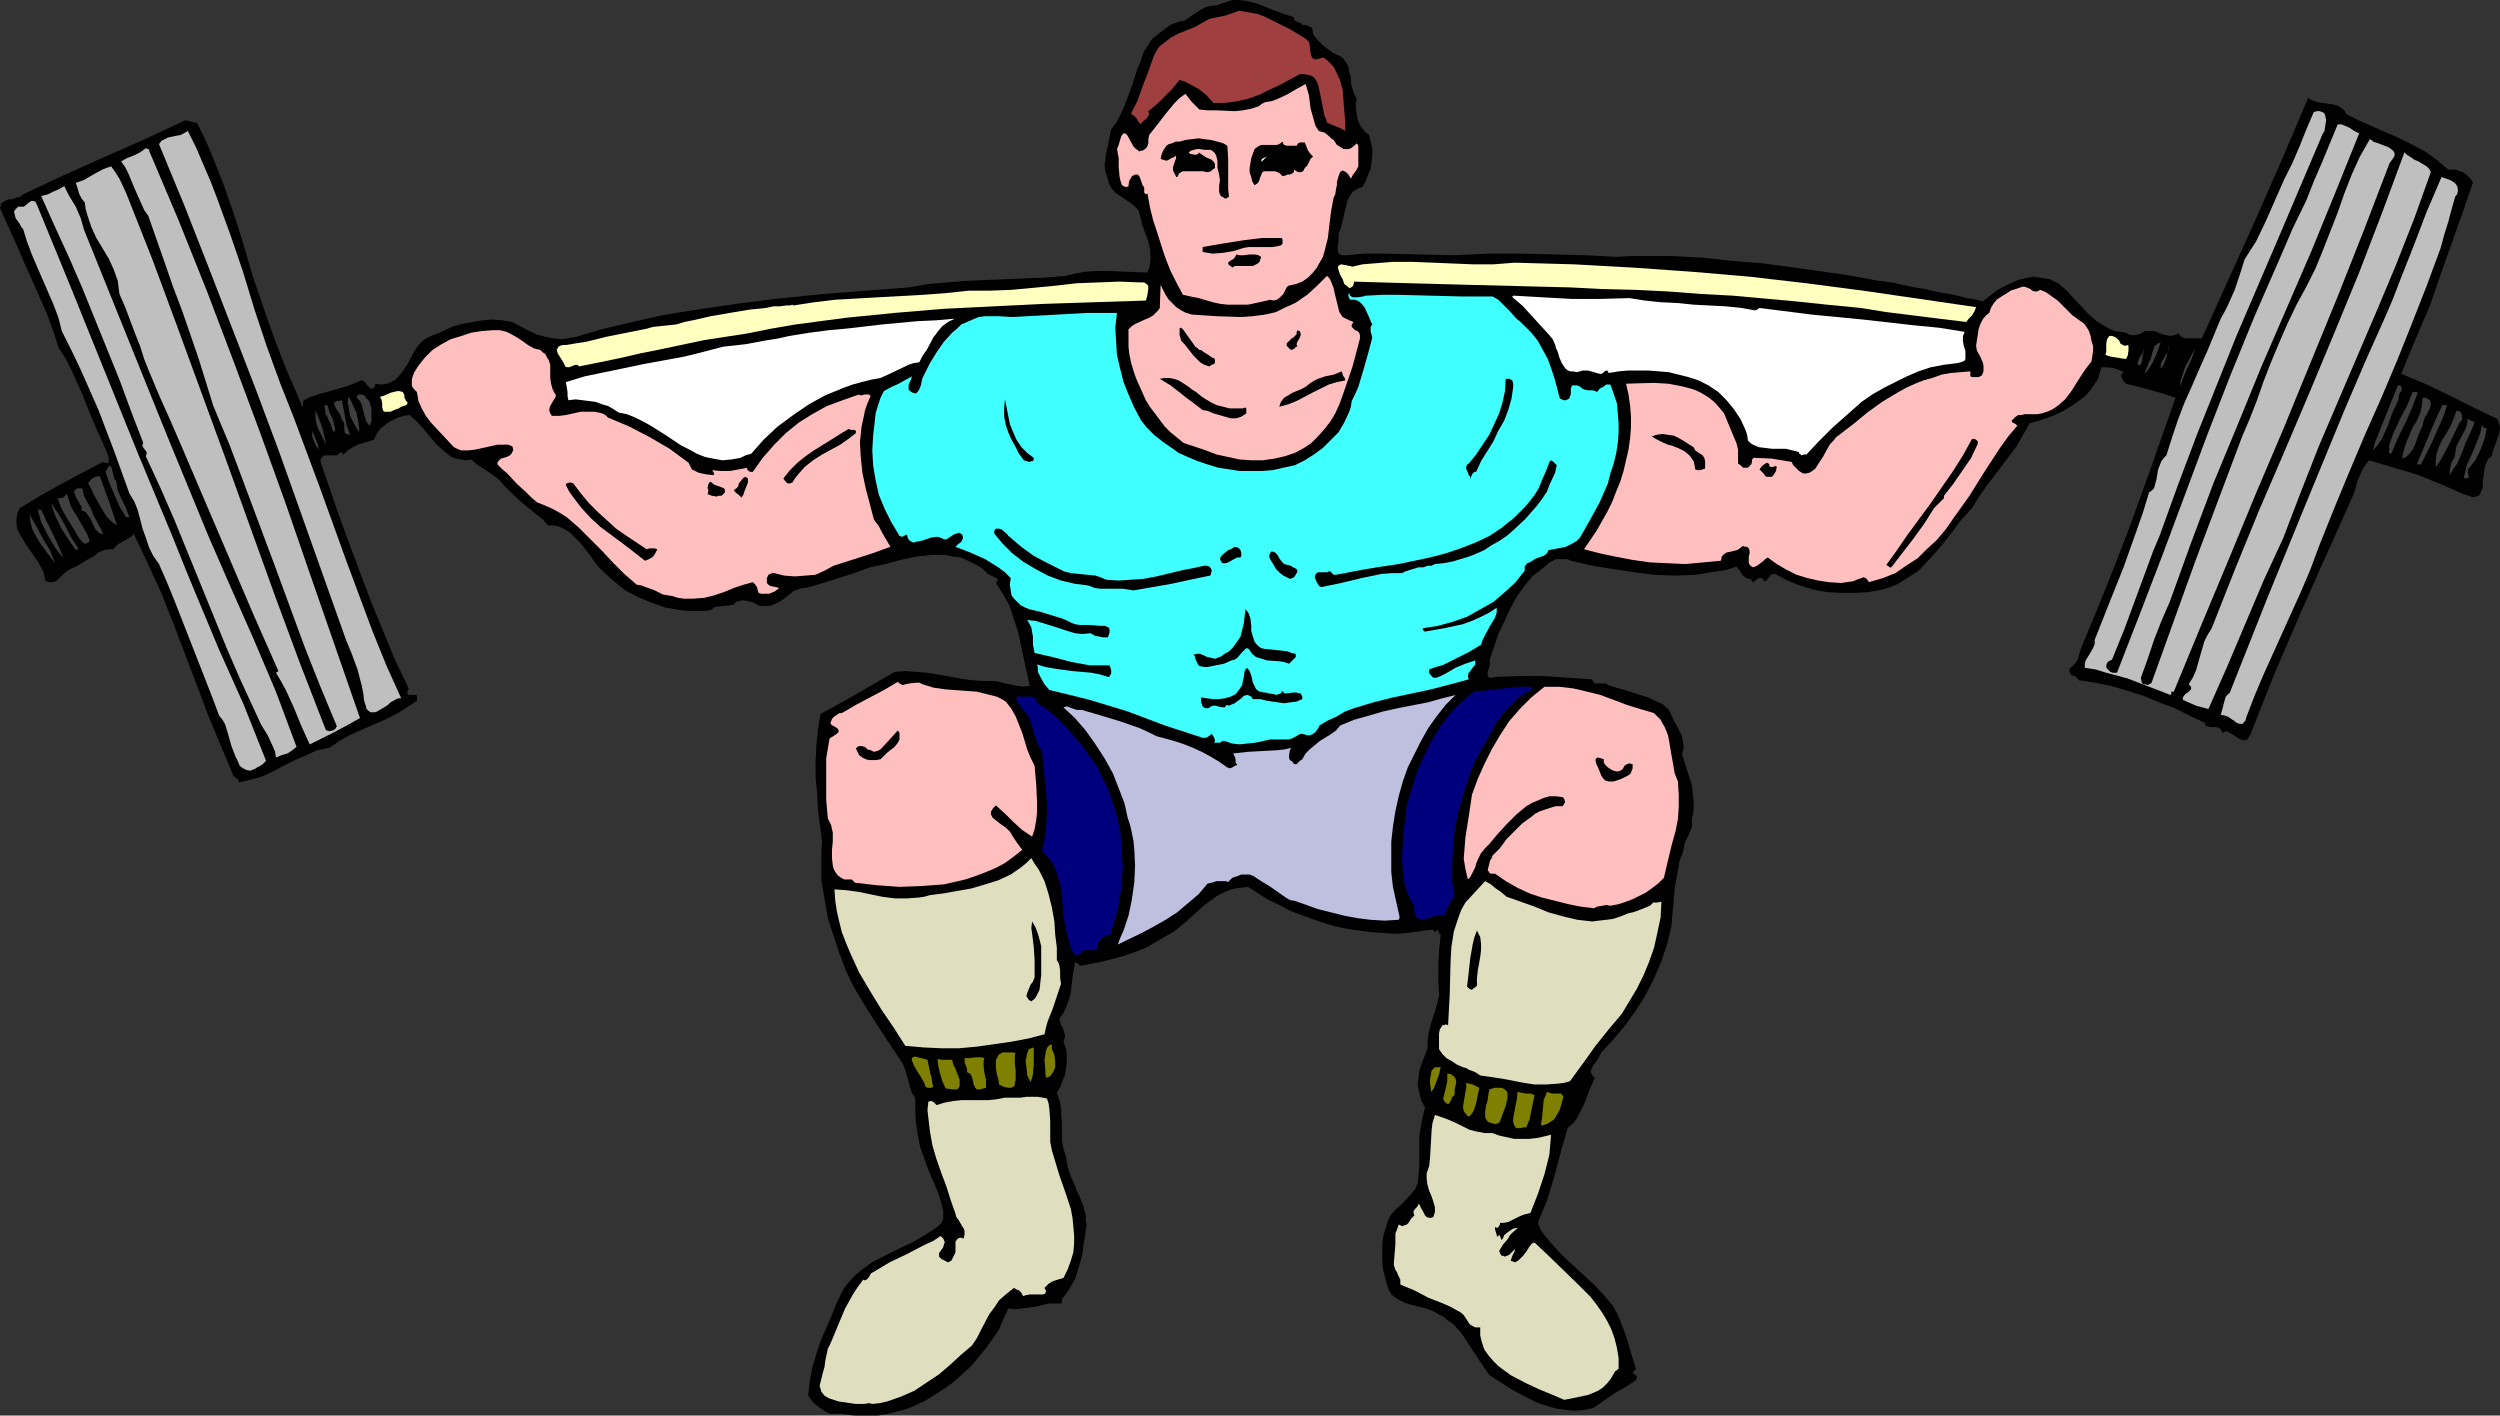 <?xml version="1.0" encoding="UTF-8" standalone="no"?>
<svg
   version="1.0"
   width="129.766mm"
   height="73.475mm"
   id="svg94"
   sodipodi:docname="Weight Lifting 64.wmf"
   xmlns:inkscape="http://www.inkscape.org/namespaces/inkscape"
   xmlns:sodipodi="http://sodipodi.sourceforge.net/DTD/sodipodi-0.dtd"
   xmlns="http://www.w3.org/2000/svg"
   xmlns:svg="http://www.w3.org/2000/svg">
  <rect width="100%" height="100%" fill="#333333" stroke="none"/>
  <sodipodi:namedview
     id="namedview94"
     pagecolor="#ffffff"
     bordercolor="#000000"
     borderopacity="0.25"
     inkscape:showpageshadow="2"
     inkscape:pageopacity="0.0"
     inkscape:pagecheckerboard="0"
     inkscape:deskcolor="#d1d1d1"
     inkscape:document-units="mm" />
  <defs
     id="defs1">
    <pattern
       id="WMFhbasepattern"
       patternUnits="userSpaceOnUse"
       width="6"
       height="6"
       x="0"
       y="0" />
  </defs>
  <path
     style="fill:#000000;fill-opacity:1;fill-rule:evenodd;stroke:none"
     d="m 253.873,3.392 v 0.323 l 0.162,0.323 0.646,0.323 0.485,0.162 0.485,0.485 0.162,-0.162 v 0 l 0.646,0.162 0.97,0.485 0.162,1.131 0.646,0.969 0.646,0.646 0.808,0.808 1.778,1.292 0.97,0.485 0.97,0.485 0.646,0.969 0.485,0.808 0.162,1.131 0.323,0.969 v 1.131 l 0.323,1.131 0.323,0.969 0.485,0.969 -0.162,0.969 v 0.969 l 0.162,0.969 0.162,0.969 0.323,0.969 0.485,0.808 0.646,0.808 0.808,0.646 0.323,1.292 0.323,1.454 v 1.292 l -0.162,1.292 -0.162,1.292 -0.485,1.131 -0.485,1.292 -0.646,1.131 -0.808,0.323 -0.646,0.323 -0.485,0.323 -0.323,0.485 -0.646,1.131 -0.323,1.292 -0.323,1.292 -0.323,1.454 -0.323,1.292 -0.485,1.292 v 0.808 0.646 l -0.162,0.808 v 0.323 0.808 l 0.162,0.485 0.323,0.162 0.323,0.162 h 0.485 0.485 l 3.394,-0.323 h 3.555 l 6.949,0.162 7.11,0.162 3.555,-0.162 3.555,-0.162 h 2.909 3.07 l 6.302,0.162 6.464,0.162 3.07,0.162 3.07,0.162 2.747,-0.162 h 2.586 5.656 l 5.818,0.323 5.979,0.646 5.979,0.485 5.979,0.808 5.818,0.808 5.494,0.808 5.171,0.969 2.586,0.323 2.262,0.485 2.262,0.485 2.101,0.323 1.939,0.485 1.778,0.323 1.778,0.323 1.454,0.323 1.131,0.323 1.131,0.162 0.808,0.162 0.646,0.162 0.485,0.162 h 0.162 l 1.454,-1.131 1.778,-1.292 1.939,-0.969 1.778,-0.808 2.101,-0.485 0.97,-0.162 0.97,0.162 0.97,0.162 1.131,0.162 0.97,0.485 0.97,0.485 1.616,1.454 1.293,1.454 2.747,2.908 1.616,1.454 1.616,0.969 0.808,0.485 1.131,0.485 0.97,0.162 1.293,0.162 0.485,0.323 0.485,0.162 h 0.485 0.485 l 0.97,-0.323 0.808,-0.485 h 0.808 0.97 l 1.616,0.646 0.808,0.162 0.808,0.162 0.808,-0.162 0.808,-0.323 0.323,0.485 0.485,0.323 0.485,0.162 h 0.646 1.293 1.293 l 5.333,-11.793 5.333,-11.793 5.171,-11.793 5.01,-11.793 0.808,0.485 0.97,0.323 0.97,0.162 1.131,0.162 1.131,0.162 0.97,0.323 0.97,0.646 0.323,0.485 0.323,0.485 2.586,1.292 2.586,1.131 5.171,2.262 2.586,1.292 2.424,1.292 2.262,1.615 2.262,1.939 h 0.808 0.646 l 0.808,0.323 0.646,0.162 0.646,0.485 0.485,0.485 0.485,0.485 0.323,0.646 -2.101,6.139 -4.202,11.793 -2.101,6.139 -2.909,6.785 -2.747,6.623 5.01,2.1 4.686,2.262 4.525,2.262 4.686,2.262 0.323,0.969 0.162,0.808 -0.162,0.969 -0.323,0.969 -0.646,1.777 -0.323,0.969 -0.162,0.808 -0.646,0.485 -0.323,0.646 -0.323,0.646 -0.162,0.808 -0.162,1.454 -0.162,0.808 v 1.454 l -0.323,0.485 -0.162,0.646 -0.323,0.323 -0.485,0.162 -0.646,0.162 -0.808,-0.323 -1.131,-0.323 -2.101,-0.969 -2.262,-0.969 -4.363,-1.777 -4.848,-1.454 -4.848,-1.454 -0.646,0.808 -0.646,0.969 -0.97,2.262 -0.646,2.262 -0.485,1.131 -0.485,1.131 -5.01,11.147 -5.01,11.308 -4.848,11.308 -4.525,11.47 -0.323,0.485 -0.323,0.485 -0.323,0.162 h -0.323 l -0.646,-0.162 -0.646,-0.323 -0.646,-0.485 -0.808,-0.485 -0.646,-0.323 -0.485,0.162 -0.323,0.162 -0.162,-0.323 -0.162,-0.323 -0.323,-0.323 -0.646,-0.162 h -0.485 -0.646 l -0.485,-0.162 -0.485,-0.162 v -0.485 l -3.07,-1.454 -2.909,-1.454 -3.07,-1.131 -3.07,-1.292 -3.07,-0.969 -3.232,-0.969 -3.232,-0.646 -3.232,-0.485 -0.162,-0.323 -0.323,-0.323 -0.323,-0.162 -0.485,-0.162 -0.162,-0.162 -0.162,-0.323 -0.162,-0.323 0.162,-0.646 0.485,-0.323 0.323,-0.323 0.646,-0.808 0.323,-1.131 0.323,-1.131 2.424,-5.816 2.424,-5.977 2.424,-6.139 2.424,-6.3 4.525,-12.601 4.363,-12.439 -2.424,-0.808 -2.262,-0.646 -2.424,-0.646 -2.586,-0.646 -0.485,-0.485 -0.323,-0.646 -0.162,-0.323 V 73.504 l 0.162,-0.162 0.323,-0.323 -0.97,-0.485 -0.97,-0.323 -1.293,-0.162 h -1.131 l -0.323,1.131 -0.323,1.131 -0.646,0.969 -0.646,0.969 -0.646,0.808 -0.808,0.808 -1.939,1.454 -2.101,1.292 -2.101,0.969 -2.262,0.808 -2.262,0.646 -1.293,2.262 -1.293,2.262 -2.909,3.877 -3.07,4.039 -1.454,2.1 -1.293,2.1 -2.101,2.262 -1.778,2.423 -1.778,2.262 -1.939,2.262 -1.939,2.1 -1.131,1.131 -1.293,0.808 -1.293,0.808 -1.293,0.808 -1.454,0.646 -1.616,0.485 -2.586,0.485 -2.747,0.162 h -2.747 l -2.747,-0.162 -2.747,-0.485 -2.586,-0.808 -2.424,-0.969 -2.424,-1.292 h -0.485 l -0.323,0.162 -0.646,0.808 -0.323,0.323 -0.162,0.162 -0.323,-0.162 v -0.162 l -0.323,-0.323 h -0.323 -0.323 l -0.646,0.485 -0.323,0.323 h -0.162 l -0.162,-0.162 -0.162,-0.162 v -0.323 h -0.485 l -0.485,-0.162 -0.808,-0.646 -0.485,-0.808 -0.646,-0.808 -1.939,0.646 -2.101,0.323 -1.939,0.323 -1.939,0.323 -4.202,0.162 -4.04,-0.162 -3.878,-0.485 -4.202,-0.646 -4.04,-0.646 -4.202,-0.969 -0.646,-0.323 h -0.808 -0.646 -0.808 l -0.646,0.323 -0.646,0.323 -1.131,0.969 -0.97,0.808 -1.131,0.808 -1.616,1.939 -1.616,2.262 -1.293,2.423 -1.131,2.423 -1.131,2.423 -1.778,5.17 0.162,0.485 -0.162,0.646 -0.162,0.646 -0.162,0.646 v 0.485 l 0.162,0.323 0.162,0.162 h 0.646 l 0.485,-0.162 4.848,-0.162 h 4.686 l 4.686,0.323 4.848,0.323 0.162,0.485 0.323,0.323 h 0.323 1.939 l 0.323,0.323 1.616,0.485 3.232,0.969 1.454,0.485 1.616,0.485 1.293,0.646 1.454,0.646 1.293,1.131 0.97,2.1 1.131,2.1 0.485,0.969 0.162,1.131 0.162,1.131 -0.323,1.292 1.939,6.139 0.162,1.615 0.162,1.615 v 1.615 l -0.323,1.777 v 0.808 0.646 l -0.323,0.808 -0.323,0.808 -0.808,1.615 -0.162,0.969 -0.162,0.808 -0.646,1.615 -0.323,1.939 -0.323,1.777 -0.323,1.777 -0.162,1.939 -0.162,1.777 -0.323,3.716 -0.808,3.392 -1.131,3.393 -1.454,3.392 -1.616,3.231 -1.939,3.069 -2.101,2.908 -2.262,2.746 -2.424,2.585 -0.323,0.646 -0.323,0.646 -0.97,1.292 -0.323,0.646 -0.162,0.646 0.323,0.646 0.162,0.162 0.323,0.323 -1.131,2.585 -0.97,2.585 -0.646,1.292 -0.646,1.292 -0.808,1.131 -1.131,0.969 -0.646,2.262 -0.646,2.262 -0.646,2.423 -0.646,2.423 -1.454,4.846 -0.97,2.262 -0.808,2.1 0.485,1.292 0.646,0.969 1.778,2.1 1.939,2.1 2.101,1.939 2.101,1.939 2.101,1.939 1.939,2.1 0.808,0.969 0.808,0.969 0.808,1.454 0.646,1.454 1.131,3.069 0.97,3.231 0.97,3.231 -0.485,0.323 -0.162,0.323 0.162,0.162 0.162,0.162 0.485,0.323 v 0.323 l -0.162,0.485 -1.939,1.292 -2.262,1.292 -4.202,2.908 -1.454,0.323 -1.293,0.162 h -1.454 l -1.293,-0.162 -1.454,-0.162 -1.293,-0.323 -2.586,-0.808 -2.586,-1.292 -2.424,-1.292 -2.262,-1.454 -2.262,-1.454 -1.454,-2.1 -2.747,-4.2 -1.293,-1.939 -1.616,-1.777 -0.97,-0.646 -0.97,-0.808 -0.97,-0.485 -1.131,-0.646 -1.293,-0.485 -1.293,-0.323 -1.939,-0.485 -0.97,-0.323 -0.97,-0.485 -0.808,-0.485 -0.808,-0.646 -0.485,-0.808 -0.323,-0.969 -0.808,-3.069 -0.162,-1.615 v -1.615 -1.615 l 0.162,-1.615 0.485,-1.615 0.485,-1.615 0.485,-0.969 0.808,-0.969 1.616,-1.454 1.616,-1.777 0.808,-0.969 0.485,-1.131 0.162,-1.615 0.162,-1.939 v -3.877 -1.939 l 0.323,-1.939 0.323,-1.777 0.485,-1.777 -0.808,-1.454 -0.323,-1.454 -0.323,-1.454 0.162,-1.454 0.162,-1.454 0.485,-1.454 1.131,-2.908 v -1.454 l 0.162,-1.292 0.646,-2.585 0.808,-2.423 0.323,-1.292 0.323,-1.292 -0.162,-2.908 v -3.069 l 0.162,-3.069 0.323,-2.908 -0.323,-0.162 -0.162,-0.646 h -0.323 l -0.162,0.162 -0.162,0.162 -0.162,-0.162 -0.162,-0.162 v -0.162 h -0.162 -0.162 l -2.424,0.323 -2.424,0.323 -2.424,0.162 -2.262,-0.162 -2.424,-0.162 -2.424,-0.323 -2.262,-0.323 -2.262,-0.485 -2.262,-0.646 -2.262,-0.808 -2.262,-0.808 -2.101,-0.808 -2.101,-1.131 -2.101,-0.969 -4.04,-2.585 -1.293,0.162 -1.293,0.162 -1.131,0.323 -1.131,0.485 -0.97,0.485 -0.97,0.646 -1.939,1.454 -1.778,1.615 -1.778,1.615 -1.778,1.454 -0.97,0.646 -1.131,0.646 -1.939,1.131 -1.939,1.131 -2.101,0.808 -2.262,0.808 -4.363,1.131 -4.202,0.808 -0.162,-0.162 -0.162,-0.323 h -0.323 l -0.323,-0.323 -0.485,2.908 -0.323,2.908 -0.323,1.454 -0.485,1.292 -0.646,1.454 -0.808,1.131 0.323,1.292 0.323,0.485 0.162,0.485 0.323,1.131 -0.162,0.646 -0.162,0.485 0.485,1.292 0.162,1.292 v 1.292 l -0.162,1.292 -0.162,1.292 -0.485,1.131 -0.485,1.292 -0.646,1.131 0.485,1.454 0.323,1.615 0.162,3.231 v 3.069 l 0.323,1.615 0.485,1.615 0.162,0.969 0.162,0.969 0.646,1.939 0.808,1.777 0.323,0.969 0.485,0.969 0.808,1.939 0.485,1.939 v 0.969 l 0.162,0.969 -0.162,1.131 -0.162,1.131 -0.323,1.777 -0.162,1.615 -0.485,1.777 -0.485,1.615 -0.485,1.454 -0.808,1.454 -0.808,1.292 -0.97,1.292 v 0.808 h -1.293 -1.293 l -2.586,0.646 -2.586,0.323 -1.454,0.162 -1.293,-0.162 -0.97,2.1 -0.808,1.939 -1.293,1.939 -1.293,1.777 -1.454,1.777 -1.454,1.777 -1.616,1.454 -1.778,1.615 -1.778,1.292 -1.778,1.131 -1.778,1.131 -1.939,0.969 -1.939,0.808 -1.778,0.485 -1.939,0.485 -1.939,0.323 h -2.262 -2.424 l -2.424,-0.323 h -2.424 l -1.131,-0.646 -1.131,-0.808 -1.131,-0.969 -0.323,-0.485 -0.485,-0.646 0.323,-2.908 0.485,-2.585 0.808,-2.746 0.808,-2.423 2.101,-4.846 0.97,-2.423 1.131,-2.423 0.808,-1.292 0.97,-1.131 0.97,-0.969 1.131,-0.969 2.262,-1.615 2.586,-1.292 2.586,-1.292 2.747,-1.292 2.424,-1.454 1.293,-0.808 1.131,-0.808 0.646,-0.646 0.323,-0.808 v -0.808 -0.808 l -0.485,-1.777 -0.485,-1.615 -0.97,-2.262 -0.97,-2.262 -0.808,-2.262 -0.808,-2.262 -0.485,-2.423 -0.323,-2.262 -0.162,-2.423 v -2.585 l -0.485,-0.646 -0.323,-0.646 -0.97,-3.554 -0.323,-0.969 -0.323,-0.808 -2.586,-3.877 -2.424,-3.716 -2.262,-3.554 -2.424,-4.039 -1.454,-3.069 -1.293,-3.392 -1.131,-3.392 -1.131,-3.554 -0.646,-3.716 -0.646,-3.716 v -3.716 -1.939 l 0.162,-1.777 -0.808,-6.3 -0.162,-3.231 -0.323,-3.231 v -3.069 l 0.162,-3.231 0.323,-3.069 0.485,-3.069 3.555,-1.939 1.778,-0.969 1.939,-1.131 7.272,-4.2 2.101,-0.162 2.101,0.162 2.101,0.162 2.101,0.323 4.363,0.808 2.262,0.323 2.262,0.162 h 0.97 1.293 l 0.97,0.162 1.131,0.323 2.424,0.485 1.131,0.162 1.293,-0.162 -1.131,-5.17 -1.131,-5.331 -0.808,-2.423 -0.808,-2.585 -1.293,-2.423 -1.454,-2.262 0.323,-0.485 v -0.323 l -0.323,-0.162 -0.323,-0.162 -0.323,-0.162 -0.323,-0.162 -0.323,-0.162 -0.323,-0.162 -1.131,-1.131 -1.454,-0.808 -1.293,-0.646 -1.454,-0.646 -1.454,-0.162 -1.454,-0.323 h -1.454 -1.454 l -2.909,0.323 -3.07,0.646 -2.909,0.808 -3.07,0.646 -3.07,1.131 -3.07,0.969 -3.07,0.969 -3.232,0.969 h -0.646 l -0.646,0.162 -1.293,0.485 -1.778,1.454 -0.97,0.646 -1.131,0.485 -0.646,0.323 h -0.646 -0.808 -0.646 l -1.131,-0.646 -1.131,-0.323 -1.131,-0.162 -0.646,0.162 -0.646,0.162 -0.323,0.485 -0.646,0.162 -2.909,0.323 -0.485,0.162 -0.485,0.485 -1.454,0.162 h -1.616 -1.454 l -1.454,-0.162 -2.909,-0.485 -2.747,-0.969 -2.747,-1.131 -2.424,-1.292 -2.262,-1.777 -1.939,-1.777 -1.293,-1.292 -1.131,-1.615 -1.131,-1.454 -1.131,-1.454 -1.293,-1.292 -0.646,-0.646 -0.808,-0.485 -0.808,-0.485 -0.808,-0.323 -0.97,-0.162 h -0.97 l -1.131,-1.292 -1.293,-0.969 -2.586,-2.1 -2.424,-2.262 -1.131,-1.131 -0.97,-1.131 -1.454,-1.131 -1.454,-0.969 -1.293,-0.808 -1.293,-1.131 -1.131,0.162 -0.97,-0.162 -0.97,-0.162 -0.808,-0.323 -0.646,-0.485 -0.808,-0.646 -1.454,-1.292 -2.586,-3.069 -1.293,-1.454 -1.454,-1.292 -1.131,0.162 -1.131,0.323 -0.97,0.485 -0.97,0.485 -0.808,0.646 -0.808,0.646 -0.646,0.969 -0.485,1.131 -1.616,0.485 -1.616,0.485 -1.454,0.808 -0.646,0.485 -0.646,0.646 -0.323,-0.323 -0.162,-0.162 -0.485,0.323 -0.323,0.323 h -0.323 -0.162 -0.97 -0.97 l -0.323,0.162 -0.323,0.323 -0.162,0.323 v 0.485 l 3.878,11.308 4.202,11.308 2.101,5.493 2.262,5.493 2.262,5.493 2.586,5.331 -0.162,0.485 -0.162,0.323 v 0.162 l 0.162,0.162 0.162,0.162 h 0.485 0.485 0.485 l 0.162,0.162 v 0.162 0.323 0.485 l -1.939,1.292 -2.101,1.292 -2.262,1.131 -2.262,0.969 -4.363,1.939 -2.101,1.131 -2.101,1.454 -2.424,0.485 -2.101,0.969 -2.262,0.969 -2.262,1.131 -2.101,1.131 -2.101,0.969 -2.262,0.646 -2.262,0.485 -0.162,-0.485 -0.323,-0.323 -0.323,-0.162 -0.323,-0.323 -2.424,-5.816 -2.424,-5.816 -2.262,-5.977 -2.262,-5.977 -2.262,-5.977 -2.424,-6.139 -2.747,-5.977 -2.747,-5.816 -0.323,0.485 -0.485,0.323 -2.262,1.292 -0.485,0.485 -0.485,0.485 h -0.323 -0.485 l -0.97,0.162 -1.131,0.485 -0.97,0.808 -1.293,0.646 -0.97,0.646 -1.131,0.646 -1.131,0.485 -0.485,0.323 -0.646,0.485 -1.131,1.131 -0.646,0.485 -0.646,0.162 H 9.534 L 8.888,113.891 8.726,112.922 8.403,111.952 7.434,110.175 5.171,106.944 4.202,105.329 3.717,104.521 3.394,103.713 3.232,102.744 v -0.969 l 0.162,-0.969 0.485,-1.131 4.04,-2.423 4.04,-2.262 4.202,-2.262 4.04,-2.1 0.485,0.162 h 0.323 0.162 0.162 v -0.485 -0.646 l -0.646,-1.615 -0.323,-0.646 -0.162,-0.485 -1.131,-2.423 L 18.099,82.228 16.16,77.381 14.059,72.696 12.928,70.435 11.474,68.173 10.342,64.619 9.05,61.226 6.141,54.603 4.686,51.372 3.232,47.98 0.162,41.195 0,40.71 0.162,40.387 V 40.064 L 0.485,39.741 0.97,39.418 1.616,39.094 h 0.808 l 0.808,-0.323 0.808,-0.162 0.485,-0.485 7.918,-3.716 7.918,-3.554 8.08,-3.554 7.918,-3.716 0.646,0.162 0.646,0.162 0.485,0.162 h 0.485 l 1.454,2.908 1.293,2.908 2.424,6.139 2.101,5.977 1.939,6.139 1.778,6.139 2.101,6.139 2.101,5.977 2.262,5.816 0.808,1.939 0.808,1.777 1.616,3.877 0.162,-0.162 v -0.969 l 0.162,-0.162 1.293,-0.646 1.454,-0.485 2.909,-0.808 2.747,-0.808 1.293,-0.485 1.454,-0.646 h 0.323 l 0.485,0.323 0.323,0.485 0.485,0.485 0.323,0.323 h 0.323 0.162 l 0.162,-0.162 0.162,-0.323 0.162,-0.485 1.131,0.162 1.131,-0.162 0.808,-0.323 0.808,-0.485 0.646,-0.646 0.646,-0.808 1.131,-1.615 0.485,-0.969 0.485,-0.969 1.131,-1.777 0.646,-0.646 0.808,-0.646 0.97,-0.485 0.97,-0.323 1.778,-0.808 1.778,-0.808 1.939,-0.485 1.778,-0.323 1.939,-0.323 1.939,-0.162 1.939,0.162 1.939,0.323 3.07,1.615 1.616,0.808 1.778,0.485 1.616,0.323 1.778,0.162 1.778,-0.323 0.97,-0.162 0.97,-0.323 3.878,-1.131 4.04,-0.969 7.757,-1.777 7.918,-1.292 7.918,-1.131 7.918,-0.969 8.08,-0.808 8.242,-0.646 8.403,-0.646 3.717,-0.646 3.717,-0.323 3.878,-0.323 3.878,-0.162 7.918,-0.323 3.878,-0.162 3.878,-0.323 1.939,-0.485 1.939,-0.323 2.101,-0.162 h 2.101 l 4.04,0.162 3.878,0.162 0.323,-0.808 0.162,-0.808 0.162,-1.454 -0.162,-1.615 -0.323,-1.454 -1.131,-3.069 -0.323,-1.454 -0.485,-1.615 -0.808,-0.808 -0.808,-0.646 -0.97,-0.646 -0.97,-0.646 -0.97,-0.646 -0.808,-0.969 -0.485,-0.969 -0.162,-0.646 -0.162,-0.646 -0.323,-0.969 -0.162,-1.292 0.162,-1.131 0.162,-1.131 0.485,-2.262 0.485,-2.423 0.97,-1.292 0.808,-1.454 0.646,-1.454 0.646,-1.615 1.131,-3.069 0.97,-3.069 0.646,-1.454 0.485,-1.615 0.808,-1.292 0.808,-1.292 1.131,-0.969 1.293,-0.969 1.293,-0.969 1.778,-0.646 0.97,-0.162 0.97,-0.646 1.616,-1.131 0.808,-0.485 0.97,-0.485 0.97,-0.162 1.131,-0.162 0.97,-0.323 0.97,-0.323 L 241.753,0 h 0.97 l 1.778,0.162 1.939,0.485 3.717,1.454 1.778,0.646 z"
     id="path1" />
  <path
     style="fill:#9f3f3f;fill-opacity:1;fill-rule:evenodd;stroke:none"
     d="m 256.136,7.593 0.323,0.323 0.323,0.323 0.162,0.646 0.162,1.454 0.162,0.646 0.162,0.323 0.162,0.162 0.323,0.162 h 0.485 l 0.485,-0.162 0.808,-0.162 0.646,0.485 0.646,0.646 0.646,0.646 0.485,0.969 0.808,1.777 0.485,1.777 0.162,2.1 0.162,2.1 0.162,1.939 v 1.939 l -0.808,-0.485 -0.808,-0.323 -1.939,-0.808 -0.162,-0.646 -0.323,-0.646 -0.323,-1.615 -0.646,-3.231 -0.323,-1.454 -0.323,-0.646 -0.485,-0.646 -0.485,-0.323 -0.646,-0.162 -0.808,-0.162 h -0.808 l -3.878,2.1 -2.101,0.969 -1.939,0.969 -2.262,0.808 -2.101,0.485 -2.424,0.323 h -2.262 l -1.454,-1.615 -1.454,-1.131 -1.778,-0.969 -0.97,-0.485 -0.97,-0.323 -1.454,1.777 -1.454,1.454 -1.454,1.454 -1.778,1.454 0.162,0.485 -0.162,0.485 -0.323,0.485 -0.646,0.485 -0.323,0.323 -0.162,0.323 -0.485,-0.485 -0.323,-0.646 -0.485,-0.485 -0.646,-0.485 0.646,-1.292 0.646,-1.292 0.97,-2.746 1.131,-2.908 0.97,-2.746 0.323,-0.808 0.485,-0.808 0.485,-0.646 0.646,-0.485 1.454,-1.131 1.454,-0.808 1.616,-0.646 0.808,-0.323 0.808,-0.323 1.454,-0.808 1.454,-0.808 1.454,-0.323 1.616,-0.323 1.454,-0.485 1.293,-0.485 1.939,0.323 1.778,0.323 1.616,0.646 1.616,0.808 3.232,1.615 z"
     id="path2" />
  <path
     style="fill:#bfbfbf;fill-opacity:1;fill-rule:evenodd;stroke:none"
     d="m 455.227,27.301 -8.242,19.386 -8.242,19.224 -3.878,9.693 -3.878,9.693 -3.717,9.854 -3.555,9.854 -1.293,3.069 -1.131,3.069 -2.262,6.139 -2.262,6.139 -2.424,5.977 -0.646,0.323 -0.323,0.323 -0.162,0.485 v 0.323 l 0.162,0.323 0.323,0.323 0.323,0.323 0.485,0.162 h 0.808 l 4.525,-11.631 4.525,-11.793 8.726,-23.424 4.525,-11.631 4.686,-11.47 5.01,-11.47 2.424,-5.654 2.747,-5.654 1.454,-3.716 1.616,-3.716 3.07,-7.431 h 0.646 l 0.485,0.162 1.131,0.485 0.97,0.646 0.97,0.485 -4.686,11.631 -4.686,11.47 -9.858,22.778 -4.686,11.47 -4.686,11.308 -4.363,11.631 -4.202,11.631 -1.616,3.716 -1.454,3.716 -1.293,3.877 -1.293,3.554 0.162,0.969 0.323,0.323 h 0.323 0.162 l 0.323,0.162 0.323,-0.162 0.323,-0.162 0.162,-0.162 4.363,-12.116 4.363,-12.116 9.05,-24.071 1.454,-3.392 1.454,-3.716 1.293,-3.716 1.454,-3.716 1.616,-3.877 1.616,-3.716 1.778,-3.716 1.939,-3.554 1.778,-3.554 1.454,-3.554 2.909,-7.431 1.293,-3.716 1.454,-3.716 1.616,-3.554 1.939,-3.392 0.323,0.162 0.323,0.323 0.97,0.323 2.101,0.808 0.646,0.485 0.323,0.323 0.162,0.323 v 0.485 l -0.162,0.323 -0.323,0.485 -0.485,0.646 -5.01,13.085 -5.171,13.085 -10.666,26.009 -5.494,12.924 -5.333,12.924 -5.333,12.762 -5.333,12.924 h -0.323 -0.162 v 0.323 0.162 l -0.162,0.162 -4.202,-1.615 -4.202,-1.615 -4.202,-1.131 -2.101,-0.646 -2.101,-0.323 v -0.808 l 0.162,-0.646 0.808,-1.292 0.646,-1.131 0.323,-0.808 v -0.808 l 2.747,-6.947 2.909,-7.27 2.586,-7.27 1.293,-3.716 1.131,-3.716 0.485,-0.323 0.485,-0.485 0.485,-1.777 0.323,-1.939 0.323,-0.808 0.323,-0.808 0.485,-0.646 0.485,-0.485 1.131,-3.554 1.131,-3.392 1.293,-3.392 1.454,-3.231 1.454,-3.392 1.454,-3.231 2.747,-6.623 0.808,-1.454 0.646,-1.292 1.293,-2.908 0.97,-2.908 0.97,-3.069 2.262,-3.554 1.939,-4.039 1.778,-4.039 1.778,-4.039 1.616,-3.231 1.454,-3.392 1.293,-3.231 1.454,-3.392 0.646,-0.162 h 0.485 l 0.485,0.162 0.323,0.162 0.162,0.162 0.162,0.485 0.162,0.808 -0.162,0.969 -0.162,1.131 -0.485,0.808 z"
     id="path3" />
  <path
     style="fill:#ffbfbf;fill-opacity:1;fill-rule:evenodd;stroke:none"
     d="m 258.721,25.686 0.485,0.162 0.646,0.162 0.808,0.646 0.485,0.485 0.485,0.323 0.646,0.969 0.808,0.485 0.485,0.323 h 0.485 0.485 l 0.485,-0.162 0.646,-0.485 0.485,-0.485 0.323,0.485 v 0.485 2.1 0.646 0.808 l -0.323,0.646 -0.323,0.485 -0.485,0.646 -0.323,0.646 -0.485,-0.808 -0.485,-0.485 -0.323,-0.162 -0.323,-0.162 -0.323,0.162 -0.162,0.162 -0.162,0.323 -0.162,0.485 -0.323,1.131 v 0.646 l -0.162,0.646 -0.162,1.131 -0.162,0.323 -0.162,0.323 -0.485,2.585 -0.323,2.585 -0.323,2.746 -0.646,2.585 -0.323,1.131 -0.646,1.131 -0.646,1.131 -0.808,0.969 -0.808,0.808 -1.131,0.808 -1.293,0.485 -1.454,0.323 -0.323,0.323 -0.162,0.323 -0.485,0.969 -0.808,0.808 -0.485,0.323 -0.646,0.162 -0.646,-0.162 -0.646,0.162 -1.454,0.323 -1.454,0.323 -0.808,0.162 h -0.808 -1.616 -1.616 l -1.454,-0.162 -1.454,-0.323 -2.747,-0.808 -1.616,-0.323 -1.454,-0.323 -1.293,-2.423 -1.131,-2.262 -0.97,-2.423 -0.808,-2.423 -0.808,-2.585 -0.808,-2.423 -0.646,-2.585 -0.485,-2.746 -0.323,0.162 -0.162,-0.162 -0.162,-0.162 v -0.969 l -0.162,-0.323 -0.162,-0.162 -0.162,-0.485 -0.323,-0.969 -0.162,-0.323 -0.323,-0.323 h -0.485 l -0.323,0.162 -0.323,0.162 -0.162,0.323 -0.323,0.485 -0.162,0.808 v 0.323 l -0.323,0.162 h -0.323 l -0.323,-0.162 -0.323,-0.162 -0.323,-0.969 -0.162,-0.808 -0.162,-1.777 v -1.777 l -0.162,-0.808 -0.162,-0.969 0.323,-0.808 0.323,-1.131 0.162,-0.485 0.162,-0.323 0.323,-0.323 h 0.323 l 0.485,0.485 0.323,0.646 0.808,1.454 0.485,0.485 0.485,0.323 0.162,0.162 0.323,-0.162 h 0.323 l 0.485,-0.323 0.323,-0.323 0.162,-0.323 0.162,-0.485 v -0.808 l 0.162,-0.808 1.778,-2.262 1.616,-2.1 1.616,-1.939 0.97,-0.969 1.131,-0.808 0.646,0.808 0.485,0.646 0.808,0.808 0.808,0.808 1.616,0.162 h 1.778 l 3.555,0.162 1.616,-0.162 1.616,-0.323 1.454,-0.485 0.646,-0.485 0.646,-0.323 1.131,-0.162 0.97,-0.323 2.101,-0.969 1.939,-1.131 1.778,-0.969 0.646,2.262 0.323,2.585 0.646,2.262 0.323,1.131 z"
     id="path4" />
  <path
     style="fill:#bfbfbf;fill-opacity:1;fill-rule:evenodd;stroke:none"
     d="m 476.881,33.763 -3.232,9.047 -3.555,9.047 -3.717,8.885 -3.878,9.047 -7.595,17.77 -3.555,9.047 -3.394,8.885 -3.878,8.4 -3.555,8.4 -3.555,8.4 -3.717,8.4 -2.424,-0.646 -2.586,-1.131 v -0.485 l 0.323,-0.485 0.323,-0.323 0.323,-0.162 0.323,-0.323 0.323,-0.323 v -0.485 l -0.162,-0.162 -0.323,-0.323 0.808,-1.292 0.646,-1.454 1.616,-5.654 0.646,-1.292 0.808,-1.292 4.525,-11.47 4.686,-11.47 5.01,-11.631 5.01,-11.793 4.848,-11.631 4.848,-11.793 4.525,-11.793 4.363,-11.793 0.485,0.485 0.808,0.485 0.646,0.485 0.808,0.323 1.616,0.969 0.485,0.485 z"
     id="path5" />
  <path
     style="fill:#bfbfbf;fill-opacity:1;fill-rule:evenodd;stroke:none"
     d="m 481.567,38.933 -0.646,2.262 -0.646,2.423 -0.808,2.585 -0.646,2.423 -2.747,7.431 -2.909,7.431 -2.909,7.27 -3.07,7.27 -3.232,7.27 -3.07,7.27 -3.07,7.431 -2.909,7.27 -1.616,4.362 -1.778,4.2 -7.434,16.478 -1.778,4.2 -1.616,4.2 -0.162,0.646 -0.323,0.323 -0.162,0.323 h -0.323 -0.485 l -0.646,-0.323 -0.323,-0.323 -0.323,-0.162 -0.646,-0.485 -0.808,-0.323 -0.808,-0.162 0.323,-1.131 0.323,-1.292 0.323,-1.131 0.323,-0.323 0.485,-0.485 7.434,-18.739 7.595,-18.578 7.595,-18.416 3.878,-9.047 4.04,-9.047 1.454,-3.392 1.293,-3.392 2.747,-6.947 2.586,-6.785 1.454,-3.392 1.454,-3.392 1.454,0.485 0.646,0.323 0.646,0.485 0.323,0.485 0.162,0.808 -0.162,0.808 -0.323,0.323 z"
     id="path6" />
  <path
     style="fill:#000000;fill-opacity:1;fill-rule:evenodd;stroke:none"
     d="m 240.784,28.594 0.162,2.585 v 2.262 3.716 l 0.162,1.454 -0.323,0.162 -0.162,0.162 h -0.323 l -0.485,-0.323 -0.323,-0.162 -0.162,-0.323 -0.162,-0.485 v -1.131 l 0.162,-1.131 -0.162,-1.131 -0.162,-0.646 -0.162,-0.646 v -1.292 l -0.162,-0.808 -0.162,-0.485 -0.323,-0.485 -0.646,-0.485 h -1.131 l -1.131,-0.162 h -0.485 l -0.646,0.162 -0.485,0.162 -0.485,0.323 0.323,0.323 h 0.162 l 0.808,0.162 0.646,-0.162 v -0.162 -0.162 l 0.485,0.323 0.485,0.323 0.485,0.323 1.131,0.485 0.323,0.323 0.323,0.485 v 0.808 l -0.485,0.323 -0.323,0.323 -0.485,0.162 h -0.485 l -0.485,-0.162 h -0.485 -0.485 -0.323 -0.97 -0.808 -0.97 l -0.323,0.162 -0.485,0.323 -0.162,0.485 -0.162,0.162 h -0.162 l -0.162,-0.323 -0.323,-0.646 -0.162,-0.323 v -0.162 -0.485 l 0.162,-0.485 0.162,-0.485 0.162,-0.485 0.162,-0.323 -0.162,-0.485 -0.323,0.323 -0.485,0.162 -0.485,0.323 -0.323,0.162 h -0.323 l -0.485,-0.162 -0.485,-0.162 0.162,-0.808 0.323,-0.808 0.323,-0.485 0.323,-0.485 0.485,-0.323 0.646,-0.162 0.646,-0.323 h 0.808 l 1.131,-0.323 1.293,-0.162 1.293,-0.162 1.131,0.162 1.293,0.162 1.293,0.323 1.131,0.323 z"
     id="path7" />
  <path
     style="fill:#000000;fill-opacity:1;fill-rule:evenodd;stroke:none"
     d="m 254.358,28.594 0.323,-0.485 0.323,-0.162 h 0.485 0.485 l 0.646,1.615 0.485,0.646 0.485,0.485 -0.485,0.485 -0.323,0.646 -0.323,0.646 -0.485,0.485 -0.323,0.646 -0.485,0.162 h -0.323 -0.162 l -0.323,-0.162 -0.485,-0.323 v 0.323 l -0.162,0.323 -0.646,0.323 h -0.485 l -0.323,0.162 -0.646,0.162 -0.323,-0.323 -0.323,-0.323 -0.808,-0.323 h -0.808 -1.131 -0.323 l -0.323,0.323 -0.323,0.808 -0.323,0.969 -0.323,0.323 -0.485,0.323 -0.485,-0.808 -0.162,-0.808 -0.323,-0.969 v -0.808 l 0.323,-1.939 0.646,-1.777 0.646,-0.485 0.646,-0.323 h 0.808 0.808 1.454 l 0.485,-0.162 0.646,-0.485 0.162,0.485 0.162,0.162 0.485,0.162 h 0.323 0.485 z"
     id="path8" />
  <path
     style="fill:#ffffff;fill-opacity:1;fill-rule:evenodd;stroke:none"
     d="m 247.409,31.663 0.162,-0.485 0.323,-0.162 0.323,-0.162 h 0.162 l 0.323,-0.162 -0.485,0.323 -0.323,0.323 -0.162,0.162 -0.162,0.162 z"
     id="path9" />
  <path
     style="fill:#bfbfbf;fill-opacity:1;fill-rule:evenodd;stroke:none"
     d="m 57.691,82.066 2.586,6.947 2.586,6.947 5.01,13.893 2.586,6.947 2.586,6.947 2.747,6.785 2.909,6.462 h -0.485 l -0.485,0.162 -1.131,0.646 -0.485,0.485 -0.485,0.323 -1.131,0.646 -0.485,0.323 -0.485,0.162 h -0.323 -0.485 l -0.485,-0.323 -0.323,-0.323 -0.162,-0.646 -0.323,-0.969 -0.162,-1.454 -0.323,-1.615 -0.808,-3.069 -1.131,-3.069 -1.131,-2.746 -4.363,-12.278 -4.363,-12.278 L 54.782,88.689 50.258,76.573 45.571,64.457 40.885,52.341 36.198,40.387 31.189,28.271 l 0.485,-0.646 0.646,-0.323 0.646,-0.323 1.454,-0.323 0.97,-0.162 0.646,-0.323 0.808,-0.485 1.616,3.231 1.454,3.392 1.454,3.392 1.293,3.392 2.586,7.108 2.424,7.108 2.262,7.431 2.424,7.27 2.586,7.108 z"
     id="path10" />
  <path
     style="fill:#bfbfbf;fill-opacity:1;fill-rule:evenodd;stroke:none"
     d="m 29.25,29.563 5.818,13.732 5.494,13.732 5.333,14.055 5.171,13.893 5.01,13.893 4.848,14.055 9.696,27.948 -2.586,1.454 -2.424,1.292 -4.848,2.423 -1.616,-3.554 -1.454,-3.554 -1.616,-3.554 -0.97,-1.777 -0.97,-1.615 0.485,-0.323 -4.848,-10.985 -9.534,-22.294 -4.686,-10.985 -2.101,-4.846 -2.101,-4.685 -2.101,-5.008 -0.97,-2.423 -0.808,-2.585 -0.97,-2.423 -0.97,-2.585 -0.97,-2.585 -1.131,-2.585 -0.162,-1.292 -0.162,-1.292 -0.808,-2.262 -0.97,-2.1 -2.424,-4.039 -0.97,-2.1 -0.808,-2.423 -0.323,-1.131 -0.162,-1.292 -0.646,-0.808 -0.485,-0.969 -0.323,-1.131 -0.323,-0.969 0.97,-0.323 0.808,-0.323 1.616,-0.969 1.778,-0.969 0.808,-0.323 0.97,-0.323 0.808,1.131 0.808,1.292 1.293,2.746 5.171,13.085 4.848,13.085 9.696,26.494 9.534,26.494 4.848,13.085 5.01,12.924 0.162,0.323 h 0.162 l 0.485,0.162 0.646,-0.162 0.323,-0.162 0.162,-0.162 0.162,-0.162 v -0.162 l 0.162,-0.162 -3.232,-7.754 -3.07,-7.754 -5.818,-15.832 -5.979,-15.993 -2.909,-7.754 -3.232,-7.754 -2.909,-9.37 -3.232,-9.37 -1.778,-4.685 -1.616,-4.685 -3.232,-9.208 -0.808,-1.131 -0.646,-1.454 -1.293,-2.908 -1.131,-2.746 -0.646,-1.292 -0.808,-1.131 1.131,-0.646 1.293,-0.485 1.293,-0.646 1.131,-0.808 0.485,0.162 0.162,0.162 z"
     id="path11" />
  <path
     style="fill:#bfbfbf;fill-opacity:1;fill-rule:evenodd;stroke:none"
     d="m 16.483,45.072 8.08,20.032 8.08,20.032 8.242,20.032 4.363,10.016 4.363,9.854 2.262,5.331 2.262,5.331 4.04,10.824 -0.808,0.646 -0.97,0.646 -1.131,0.323 -1.131,0.485 -0.162,-1.131 -0.485,-1.131 -0.97,-2.1 -1.293,-2.1 -0.97,-2.1 -2.909,-6.3 -2.747,-6.3 -10.342,-25.363 -2.747,-6.3 -2.909,-6.3 0.162,-0.485 v -0.323 l -0.808,-1.131 v -0.323 l 0.162,-0.323 -2.424,-6.3 -2.262,-6.139 -4.848,-11.955 -2.424,-5.977 -2.586,-5.977 -2.747,-5.977 -2.747,-6.139 1.293,-0.323 0.97,-0.485 1.131,-0.485 1.131,-0.646 0.485,0.969 0.485,0.969 1.293,2.1 0.97,2.262 0.323,1.131 z"
     id="path12" />
  <path
     style="fill:#000000;fill-opacity:1;fill-rule:evenodd;stroke:none"
     d="m 251.288,48.141 -0.646,0.162 -0.97,0.162 h -1.778 -1.939 -0.97 l -0.97,0.162 -2.101,0.646 -1.939,0.323 -2.101,0.162 -0.97,-0.162 -0.97,-0.162 v -0.969 l 3.717,-0.646 4.04,-0.646 3.878,-0.485 h 1.939 1.939 l 0.162,0.323 v 0.485 0.323 z"
     id="path13" />
  <path
     style="fill:#bfbfbf;fill-opacity:1;fill-rule:evenodd;stroke:none"
     d="m 52.197,149.27 -0.646,0.646 -0.485,0.323 -0.646,0.323 -0.485,0.323 -0.485,0.162 -0.323,0.162 -0.808,-0.162 -0.646,-0.323 -0.646,-0.485 -0.323,-0.808 -0.485,-0.969 -0.808,-2.1 -0.646,-2.262 -0.323,-1.131 -0.323,-0.969 -0.485,-0.808 -0.646,-0.808 -1.454,-3.877 -1.454,-3.716 -2.909,-7.431 -2.909,-7.431 -1.454,-3.554 -1.616,-3.716 -1.131,-1.615 -0.808,-1.615 -0.646,-1.939 -0.646,-1.777 -0.485,-1.939 -0.485,-1.777 L 26.341,98.382 25.371,96.767 22.462,88.689 19.392,80.612 15.837,72.535 14.059,68.819 12.12,64.942 11.474,62.357 10.504,59.773 6.302,50.08 5.333,47.495 4.525,44.91 4.363,44.749 4.202,44.587 3.878,43.941 3.07,42.81 2.909,42.164 2.747,41.518 3.07,41.033 3.232,40.871 3.555,40.548 H 4.202 4.686 L 5.656,39.741 6.141,39.418 h 0.485 l 0.323,0.162 0.162,0.323 0.162,0.323 6.626,16.155 13.251,32.794 6.787,16.316 2.262,5.654 2.262,5.493 4.525,10.824 4.848,10.824 z"
     id="path14" />
  <path
     style="fill:#000000;fill-opacity:1;fill-rule:evenodd;stroke:none"
     d="m 247.409,50.403 -0.162,0.485 -0.162,0.485 -0.323,0.323 -0.323,0.162 -0.646,0.323 h -0.97 -0.97 -0.808 -0.808 l -0.485,0.323 -0.323,-0.323 -0.323,-0.162 -0.162,-0.323 v -0.162 l 0.323,-0.323 0.808,-0.485 0.323,-0.485 0.162,-0.323 0.646,0.162 h 0.646 l 1.293,-0.162 h 1.131 l 0.646,0.162 z"
     id="path15" />
  <path
     style="fill:#ffffbf;fill-opacity:1;fill-rule:evenodd;stroke:none"
     d="m 387.678,60.257 -0.323,0.808 -0.485,0.808 -0.646,0.646 -0.485,0.646 -5.333,-0.646 -5.171,-0.646 -5.171,-0.646 -5.01,-0.808 -6.626,-0.646 -6.141,-0.646 -12.443,-1.131 -6.141,-0.323 -6.302,-0.485 -6.464,-0.323 -6.626,-0.162 -6.302,-0.323 -6.464,-0.162 -12.605,-0.323 -6.141,-0.162 -5.979,-0.162 -5.656,-0.162 -5.494,-0.162 -0.162,0.646 -0.162,0.323 -0.323,0.162 -0.162,0.162 -0.323,-0.162 -0.162,-0.162 -0.646,-0.485 -0.323,-0.969 -0.485,-0.808 -0.323,-0.969 -0.162,-0.646 0.323,-0.323 0.323,-0.162 0.97,0.162 0.646,0.162 h 0.323 l 0.162,0.162 2.101,-0.485 1.939,-0.162 4.04,-0.323 h 3.878 l 4.04,0.162 7.757,0.323 h 4.04 l 4.202,-0.323 5.818,0.162 5.818,0.162 11.635,0.646 11.474,0.808 11.312,0.969 11.15,1.292 11.15,1.454 z"
     id="path16" />
  <path
     style="fill:#ffbfbf;fill-opacity:1;fill-rule:evenodd;stroke:none"
     d="m 400.283,56.865 1.131,0.485 1.131,0.808 1.131,0.808 0.97,0.969 1.939,1.939 1.131,0.808 1.131,0.808 0.485,0.646 0.485,0.808 0.323,0.969 0.162,0.969 0.323,0.969 v 0.969 l -0.162,1.131 -0.162,0.969 -1.131,1.454 -0.97,1.454 -1.939,3.069 -1.131,1.454 -1.293,1.131 -0.646,0.485 -0.808,0.485 -0.808,0.323 -0.97,0.323 -0.97,0.162 h -0.808 -1.616 l -0.646,0.162 h -0.646 l -0.646,0.485 -0.646,0.646 0.162,0.323 0.646,0.323 0.323,0.323 -1.778,2.1 -1.616,2.262 -3.07,4.685 -2.909,4.685 -3.232,4.523 -1.454,2.1 -1.778,2.1 -1.939,1.777 -1.778,1.777 -2.262,1.454 -2.101,1.454 -2.424,0.969 -2.747,0.808 -0.323,-0.485 -0.323,-0.323 -0.485,-0.162 -0.323,0.162 -0.97,0.323 -0.323,0.162 -0.485,0.162 -2.262,0.323 -2.424,-0.162 -2.101,-0.323 -2.101,-0.485 -2.101,-0.646 -1.939,-0.969 -1.939,-1.131 -1.778,-1.292 -0.485,0.323 -0.323,0.323 -0.808,0.646 -0.485,0.323 -0.323,0.162 -0.485,0.162 -0.485,-0.323 -0.323,-0.485 v -0.646 -0.646 l 0.162,-0.646 v -0.485 l -0.162,-0.485 -0.162,-0.162 -0.162,-0.162 h -0.485 l -0.323,-0.162 -0.646,0.485 -0.485,0.323 -1.293,0.323 -0.808,0.162 -0.485,0.323 -0.485,0.485 v 0.323 l -0.162,0.485 -3.394,0.323 -3.555,0.323 -3.555,-0.162 -3.394,-0.162 -3.394,-0.485 -3.394,-0.646 -3.07,-0.646 -3.07,-0.808 2.424,-3.554 2.101,-3.716 0.97,-1.939 0.808,-2.1 0.808,-1.939 0.646,-2.1 0.485,-2.1 0.485,-2.1 0.323,-2.262 0.162,-2.1 v -2.1 l -0.162,-2.1 -0.323,-2.262 -0.485,-2.1 5.494,-0.162 2.747,0.162 2.586,0.485 1.293,0.323 1.131,0.323 1.131,0.485 1.131,0.646 0.97,0.646 0.97,0.808 0.97,1.131 0.808,0.969 1.939,4.685 0.485,1.131 0.323,1.292 v 1.292 1.454 l 0.485,0.323 0.485,0.485 h 0.323 0.323 0.323 l 0.323,-0.323 0.162,-0.162 0.162,-0.162 0.162,-0.485 v -0.485 l 0.162,-0.162 0.162,-0.162 3.555,0.162 1.939,0.323 1.939,0.323 0.323,0.646 0.485,0.485 0.646,0.646 0.808,0.485 h 0.646 l 0.646,-0.162 0.485,-0.323 0.646,-0.485 0.485,-0.808 0.97,-1.454 0.97,-1.777 0.485,-0.808 0.646,-0.646 0.485,-0.646 0.646,-0.485 2.747,-2.1 2.747,-2.262 2.909,-2.1 3.232,-1.939 1.454,-0.808 1.778,-0.808 1.616,-0.646 1.778,-0.485 1.778,-0.646 1.778,-0.323 1.939,-0.162 1.939,-0.162 v 0.646 0.323 l 0.323,0.162 h 0.323 0.97 l 0.323,-0.162 0.323,-0.162 0.323,-0.808 v -0.646 -0.485 l -0.162,-0.646 -0.485,-1.131 -0.646,-1.131 -0.162,-0.969 0.162,-1.131 0.162,-0.969 0.162,-1.131 0.323,-0.969 0.485,-0.969 0.646,-0.808 0.646,-0.485 0.323,-0.969 0.485,-0.808 0.646,-0.808 0.97,-0.646 0.808,-0.485 0.97,-0.646 0.97,-0.323 0.97,-0.323 0.646,-0.162 0.485,0.162 0.808,0.323 0.323,0.323 0.485,0.162 h 0.485 z"
     id="path17" />
  <path
     style="fill:#ffbfbf;fill-opacity:1;fill-rule:evenodd;stroke:none"
     d="m 265.509,63.165 -0.162,0.323 -0.162,0.162 v 0.485 l 0.323,0.323 0.323,0.323 0.485,0.162 0.323,0.323 0.162,0.485 v 0.323 0.323 l -0.97,3.716 -0.485,1.777 -0.646,1.939 -1.293,3.716 -0.646,1.777 -0.808,1.777 -0.97,1.615 -1.131,1.454 -1.293,1.454 -1.293,1.292 -1.454,0.969 -1.778,0.969 -1.939,0.646 -2.101,0.485 -2.262,0.323 h -2.262 l -2.262,-0.162 -2.262,-0.485 -2.262,-0.485 -2.101,-0.808 -4.363,-1.454 -2.586,-2.1 -1.131,-1.131 -0.97,-1.292 -0.97,-1.292 -0.97,-1.292 -0.808,-1.292 -0.646,-1.454 -0.646,-1.454 -0.646,-1.454 -0.485,-1.454 -0.485,-1.615 -0.323,-1.615 -0.162,-1.454 v -1.777 -1.615 l 0.646,-0.646 0.808,-0.485 1.778,-0.808 0.808,-0.323 0.808,-0.485 0.646,-0.646 0.323,-0.323 0.323,-0.485 0.162,-4.523 0.97,1.939 0.646,0.969 0.808,0.808 0.646,0.646 0.97,0.646 0.97,0.485 1.131,0.323 4.848,0.323 4.848,0.162 2.262,-0.162 2.424,-0.323 2.101,-0.485 0.97,-0.485 0.97,-0.485 1.131,-0.485 0.97,-0.485 1.131,-0.808 0.97,-0.646 1.939,-1.777 1.939,-1.939 0.485,0.485 0.323,0.646 0.485,1.292 0.323,1.454 0.323,1.292 0.323,1.292 0.162,0.646 0.323,0.485 0.323,0.485 0.646,0.323 0.646,0.323 z"
     id="path18" />
  <path
     style="fill:#ffffff;fill-opacity:1;fill-rule:evenodd;stroke:none"
     d="m 344.369,60.903 0.323,-0.162 0.485,-0.323 10.181,1.292 10.019,0.969 10.019,1.131 5.01,0.485 5.01,0.808 -0.162,0.485 -0.162,0.323 v 0.969 l 0.162,0.969 0.323,0.969 v 0.808 0.485 0.323 l -0.162,0.323 -0.323,0.162 -0.485,0.162 -0.646,0.162 -2.586,0.323 -2.586,0.485 -2.424,0.808 -2.262,0.969 -2.262,1.131 -2.262,1.131 -2.262,1.292 -2.101,1.454 -2.909,2.585 -2.747,2.423 -2.747,2.746 -2.424,2.585 h -0.485 l -0.485,0.162 -0.323,-0.323 h -0.162 v -0.323 l -1.293,-0.323 -1.293,-0.323 h -2.747 l -1.293,-0.162 -1.293,-0.162 -1.131,-0.485 -0.485,-0.323 -0.485,-0.485 -0.162,-1.131 -0.323,-0.969 -0.97,-2.1 -1.293,-1.939 -1.454,-1.777 -1.616,-1.615 -1.939,-1.292 -1.939,-0.969 -1.939,-0.646 -1.939,-0.485 -1.939,-0.485 -1.939,-0.162 -2.101,-0.162 h -1.939 -2.101 l -1.778,0.162 -1.939,0.323 -0.162,-0.323 -0.162,-0.162 h -0.162 l -0.323,0.162 -0.323,0.323 -0.323,0.162 h -0.323 l -1.131,-0.323 -1.131,-0.323 h -1.131 l -0.485,0.162 -0.646,0.162 -0.646,-0.162 h -0.646 l -0.646,-0.323 -0.323,-0.323 -0.646,-0.969 -0.485,-1.131 -0.323,-1.131 -0.323,-0.646 -0.162,-0.646 -0.485,-1.131 -0.808,-0.969 -1.778,-1.939 -1.616,-1.777 -1.778,-1.939 -0.97,-0.808 -1.131,-0.969 v 0 h 0.323 v -0.162 l 5.656,0.323 5.818,0.323 h 5.656 l 5.656,-0.162 3.07,0.485 3.07,0.323 3.394,0.162 3.07,0.323 6.302,0.323 3.07,0.323 z"
     id="path19" />
  <path
     style="fill:#ffffbf;fill-opacity:1;fill-rule:evenodd;stroke:none"
     d="m 224.785,58.965 -10.019,0.323 -9.858,0.323 -9.858,0.485 -9.858,0.485 -9.696,0.808 -9.696,0.969 -4.848,0.646 -4.848,0.646 -4.686,0.808 -4.848,0.969 -4.202,0.646 -4.202,0.646 -8.403,1.777 -4.04,0.808 -4.202,0.969 -3.878,0.808 -4.04,0.808 -0.323,-0.323 h -0.323 l -0.485,0.162 -0.808,0.323 h -0.323 l -0.485,-0.162 -0.162,-0.485 -0.485,-0.808 -0.808,-1.292 -0.162,-0.646 v -0.162 l 0.162,-0.162 0.162,-0.323 0.323,-0.162 0.485,-0.162 h 0.646 l 1.939,-0.323 2.101,-0.323 3.878,-0.969 4.04,-0.808 4.04,-0.808 0.485,-0.162 0.646,-0.162 1.454,-0.162 1.616,-0.162 1.454,-0.162 1.616,-0.485 1.616,-0.323 3.555,-0.808 3.717,-0.646 3.878,-0.646 1.616,-0.162 1.616,-0.162 1.454,-0.323 h 1.293 l 1.131,-0.162 h 0.808 l 0.485,-0.162 0.162,0.162 4.202,-0.646 4.04,-0.485 8.565,-0.485 8.726,-0.485 4.363,-0.323 4.525,-0.485 h 4.04 l 4.363,-0.162 8.565,-0.808 4.202,-0.485 4.202,-0.162 4.202,-0.162 4.04,0.162 h 0.485 0.323 l 0.485,0.323 0.323,0.323 v 0.646 l -0.162,1.131 -0.162,0.646 z"
     id="path20" />
  <path
     style="fill:#3fffff;fill-opacity:1;fill-rule:evenodd;stroke:none"
     d="m 299.121,63.973 1.293,1.292 1.293,1.615 0.97,1.777 0.97,1.777 0.646,1.777 0.646,1.939 0.485,1.777 0.485,1.939 0.162,0.323 0.323,0.162 0.323,0.162 h 0.485 l 0.323,-0.162 0.323,-0.162 0.162,-0.485 0.162,-0.323 v -1.131 l 0.162,-0.485 0.162,-0.162 h 0.162 0.323 0.485 l 0.646,0.323 0.323,0.323 0.323,0.162 0.808,0.162 h 0.485 0.485 l 0.808,0.323 0.485,-0.646 0.646,-0.323 0.646,-0.485 h 0.808 l 0.646,1.777 0.646,1.939 0.162,1.939 0.162,1.939 v 1.939 l -0.162,1.939 -0.323,2.1 -0.485,1.939 -0.646,1.939 -0.485,1.939 -1.616,3.716 -1.939,3.554 -1.939,3.393 -0.646,0.646 -0.808,0.485 -0.646,0.323 -0.646,0.323 -1.616,0.323 -1.778,0.323 -0.323,0.646 -0.646,0.485 -0.97,0.323 -0.808,0.323 -0.646,0.485 -0.808,0.323 -0.485,0.646 v 0.808 l -1.778,2.262 -2.101,1.939 -2.262,1.939 -2.586,1.454 -2.586,1.454 -2.747,0.969 -2.909,0.808 -3.07,0.485 0.162,0.485 0.323,0.162 3.717,-0.646 3.717,-0.808 1.778,-0.646 1.778,-0.808 1.616,-0.808 1.454,-0.969 v 0.969 l -0.323,0.969 -0.97,1.615 -0.97,1.777 -0.485,0.969 -0.323,0.969 -2.424,1.454 -2.586,1.292 -2.586,1.292 -1.293,0.323 -1.293,0.485 v 0.646 l 0.323,0.485 0.485,0.485 h 0.646 l 0.808,-0.323 0.97,-0.485 1.939,-1.131 1.939,-0.808 0.97,-0.323 0.97,-0.323 v 0.485 0.323 l -0.646,0.808 -0.323,0.485 -0.323,0.323 -0.162,0.646 0.162,0.646 -3.555,0.969 -3.717,0.969 -7.595,1.615 -3.878,0.969 -3.717,1.131 -1.778,0.646 -1.616,0.969 -1.778,0.808 -1.616,0.969 -0.323,0.646 -0.485,0.646 -0.646,0.485 -0.485,0.162 h -0.485 l -0.485,-0.162 -0.646,-0.162 -0.485,0.162 -0.485,0.323 -0.97,0.485 -0.485,0.162 h -0.646 -1.454 -1.616 l -2.909,0.646 -1.616,0.162 -1.454,0.162 -1.454,-0.162 -1.454,-0.485 h -0.485 l -0.485,0.323 h -0.646 -0.485 l 0.162,-0.323 v -0.162 l -0.162,-0.485 -0.162,-0.323 -0.323,-0.485 -0.323,0.323 -0.485,0.323 -0.323,0.162 h -0.646 l -7.434,-2.423 -7.272,-2.746 -3.717,-1.131 -3.717,-1.131 -3.878,-0.969 -4.04,-0.969 -0.97,-1.131 -0.646,-1.131 -0.646,-1.292 v -0.808 l -0.162,-0.646 1.616,0.485 1.778,0.323 3.555,0.485 3.717,0.323 1.616,0.323 1.616,0.485 h 0.323 v -0.162 l 0.323,-0.485 v -0.646 l -0.162,-0.485 v -0.162 l -0.162,-0.162 v -0.162 h -0.162 -1.939 -1.778 l -1.778,-0.323 -1.778,-0.323 -3.717,-0.969 -3.555,-0.808 -0.323,-1.615 v -1.615 l -0.323,-1.777 -0.323,-0.646 -0.485,-0.808 1.616,0.162 1.616,0.485 3.07,0.969 1.454,0.485 1.616,0.485 1.454,0.162 1.616,-0.162 0.808,0.485 0.808,0.162 0.808,0.162 h 0.97 l 0.162,-0.485 0.162,-0.485 v -0.646 l -0.162,-0.323 -0.808,-0.323 h -0.97 l -1.939,-0.162 h -1.939 l -0.97,-0.162 -0.808,-0.323 -0.97,-0.485 -0.808,-0.323 -2.101,-0.646 -2.101,-0.646 -2.101,-0.485 -0.808,-0.323 -0.97,-0.485 -0.646,-0.646 -0.646,-0.646 -0.485,-0.646 -0.162,-0.969 -0.162,-1.131 0.162,-1.292 -1.131,-1.131 -1.293,-0.969 -1.293,-0.808 -1.293,-0.808 -2.909,-1.292 -2.909,-1.131 0.485,-0.485 0.646,-0.485 0.323,-0.646 v -0.323 l -0.162,-0.485 -0.323,-0.162 -0.162,-0.162 -0.646,0.162 -0.485,0.162 -0.97,0.646 -0.485,0.323 h -0.485 l -0.646,-0.323 -0.485,-0.162 h -0.485 l -0.97,0.162 -0.97,0.323 -0.97,0.323 -0.97,0.162 -0.485,0.162 -0.323,-0.162 -0.323,-0.162 -0.323,-0.323 -0.162,-0.323 -0.162,-0.646 -0.97,0.485 -0.323,-0.162 h -0.162 l -0.162,-0.323 -1.454,-2.423 -1.293,-2.585 -1.131,-2.746 -0.646,-2.908 -0.485,-2.908 -0.162,-2.908 0.162,-2.908 0.323,-2.746 0.162,-1.615 0.485,-1.615 0.485,-1.454 0.646,-1.292 1.454,-0.808 1.454,-0.646 2.586,-1.454 -0.162,0.646 -0.323,0.646 -0.162,0.485 v 0.808 l 0.323,0.323 0.485,0.323 h 0.162 l 0.323,0.162 0.323,-0.162 0.162,-0.162 0.323,-0.485 0.323,-0.808 0.162,-0.808 0.162,-0.646 0.323,-0.646 1.131,-2.262 1.293,-2.1 1.454,-2.1 1.616,-1.777 0.97,-0.808 0.808,-0.808 1.131,-0.485 1.131,-0.485 1.131,-0.485 1.293,-0.162 h 1.131 1.454 l 2.747,0.162 2.909,-0.162 11.797,-0.646 h 2.909 2.909 l -0.323,2.908 0.162,2.746 0.162,2.585 0.646,2.746 0.646,2.585 0.97,2.423 1.131,2.585 1.293,2.423 1.131,1.454 1.454,1.454 1.616,1.292 1.616,1.131 1.616,1.131 1.778,0.808 1.939,0.808 1.939,0.646 2.101,0.646 2.101,0.323 2.101,0.323 h 2.101 2.262 l 2.101,-0.162 2.101,-0.485 2.262,-0.485 1.939,-0.969 1.778,-1.131 1.778,-1.292 1.616,-1.615 1.454,-1.454 1.131,-1.939 0.97,-2.1 0.323,-0.969 0.162,-1.131 0.646,-1.292 0.646,-1.454 0.97,-3.231 0.97,-3.392 0.808,-3.069 -0.162,-0.646 -0.162,-0.485 v -0.969 l 0.323,-0.485 -0.323,-0.646 -0.323,-0.808 -0.808,-1.777 -0.485,-0.646 -0.646,-0.646 -0.808,-0.323 h -0.485 -0.485 l -0.162,-0.323 -0.162,-0.323 v -0.485 l 0.162,-0.162 0.162,0.485 0.485,0.323 h 0.323 0.646 l 1.131,-0.162 0.485,-0.162 h 0.323 l 2.909,-0.162 h 2.909 l 6.302,0.162 6.302,0.162 h 6.141 l 1.131,0.646 0.808,0.808 1.454,1.454 1.293,1.454 0.808,0.646 z"
     id="path21" />
  <path
     style="fill:#ffffbf;fill-opacity:1;fill-rule:evenodd;stroke:none"
     d="m 417.412,67.688 0.162,0.162 v 0.162 0.808 l -0.162,0.969 -0.162,0.323 -0.162,0.323 -1.131,-0.162 -0.97,-0.162 -0.97,-0.162 -0.97,-0.323 0.162,-0.646 v -0.808 -0.808 l 0.162,-0.808 0.323,-0.485 0.162,-0.162 h 0.162 0.323 l 0.485,0.162 0.485,0.323 0.485,0.485 0.162,0.485 0.485,0.323 0.485,0.162 z"
     id="path22" />
  <path
     style="fill:#3f3f3f;fill-opacity:1;fill-rule:evenodd;stroke:none"
     d="m 423.876,67.204 -0.162,0.485 -0.162,0.485 -0.485,1.292 -0.646,1.454 -0.646,1.131 -0.323,0.485 -0.323,0.323 -0.162,0.323 h -0.162 v -0.162 l 0.162,-0.485 0.323,-0.646 0.323,-0.969 0.323,-0.485 0.323,-1.292 0.162,-0.485 0.162,-0.646 0.323,-0.323 0.485,-0.323 z"
     id="path23" />
  <path
     style="fill:#3f3f3f;fill-opacity:1;fill-rule:evenodd;stroke:none"
     d="m 423.876,72.373 v -0.646 l 0.162,-0.646 0.646,-1.131 0.646,-0.969 0.162,-0.646 v -0.646 l -0.162,1.131 -0.323,1.292 -0.485,1.292 z"
     id="path24" />
  <path
     style="fill:#3f3f3f;fill-opacity:1;fill-rule:evenodd;stroke:none"
     d="m 430.664,68.335 -0.323,0.969 -0.323,0.969 -0.808,1.777 -0.808,1.777 -0.646,1.939 v -0.969 l 0.323,-0.969 0.646,-1.939 0.97,-1.777 z"
     id="path25" />
  <path
     style="fill:#3f3f3f;fill-opacity:1;fill-rule:evenodd;stroke:none"
     d="m 419.675,71.727 -0.323,-0.323 V 71.081 l 0.162,-0.323 0.162,-0.485 0.646,-0.969 0.162,-0.485 0.162,-0.323 -0.162,0.808 -0.162,0.808 -0.162,0.969 -0.162,0.323 z"
     id="path26" />
  <path
     style="fill:#000000;fill-opacity:1;fill-rule:evenodd;stroke:none"
     d="m 254.52,68.011 h -0.323 l -0.162,0.323 -0.646,0.323 -0.323,-0.162 -0.323,-0.323 -0.323,-0.323 v -0.162 -0.323 l 0.323,-0.323 0.646,-0.646 0.323,-0.162 0.646,-0.646 v -0.323 l 0.162,-0.485 0.323,0.162 h 0.162 l 0.162,0.485 v 0.323 l -0.162,0.485 -0.485,0.808 -0.162,0.485 z"
     id="path27" />
  <path
     style="fill:#3f3f3f;fill-opacity:1;fill-rule:evenodd;stroke:none"
     d="m 427.108,70.758 -0.323,0.969 -0.323,0.969 0.323,-0.969 z"
     id="path28" />
  <path
     style="fill:#ffffff;fill-opacity:1;fill-rule:evenodd;stroke:none"
     d="m 187.294,62.519 -1.293,0.646 -1.131,0.808 -0.808,0.969 -0.97,1.292 -1.293,2.423 -0.808,1.131 -0.646,1.292 -1.131,0.162 -0.97,0.323 -3.717,1.777 -1.778,0.808 -1.778,0.323 -1.939,0.485 -1.778,0.485 -1.778,0.646 -3.555,1.454 -3.232,1.777 -3.07,2.1 -3.07,2.262 -2.747,2.585 -2.424,2.746 -1.131,0.323 -0.97,0.485 -1.778,0.323 -1.778,0.162 -1.778,-0.323 -1.616,-0.323 -1.616,-0.646 -1.454,-0.808 -1.616,-0.808 -2.909,-1.939 -3.07,-1.939 -1.454,-0.808 -1.616,-0.808 -1.616,-0.646 -1.616,-0.323 -0.97,-0.646 -1.131,-0.646 -1.131,-0.323 -1.293,-0.485 -1.293,-0.162 -1.293,-0.162 -1.293,-0.162 -1.454,0.162 -0.162,-0.808 v -0.808 l -0.323,-1.939 3.717,-1.131 3.878,-0.808 7.757,-1.615 7.918,-1.454 3.878,-0.969 3.717,-0.969 4.363,-0.485 4.363,-0.808 2.101,-0.323 2.101,-0.485 4.04,-0.646 3.717,-0.485 3.555,-0.323 6.949,-0.808 6.949,-0.646 3.555,-0.162 z"
     id="path29" />
  <path
     style="fill:#000000;fill-opacity:1;fill-rule:evenodd;stroke:none"
     d="m 238.198,70.273 0.162,0.323 v 0.323 0.162 l -0.162,0.323 -0.485,0.162 -0.485,0.323 -0.97,-0.323 -0.808,-0.485 -0.646,-0.646 -0.646,-0.646 -1.131,-1.454 -0.646,-0.808 -0.646,-0.646 -0.162,-0.646 -0.162,-0.485 V 64.942 64.457 l 0.162,-0.162 h 0.162 l 0.162,0.162 0.323,0.323 0.323,0.485 1.616,2.262 0.323,0.485 0.485,0.323 0.323,0.323 h 0.323 l 0.646,0.485 0.808,0.485 0.646,0.485 z"
     id="path30" />
  <path
     style="fill:#3f3f3f;fill-opacity:1;fill-rule:evenodd;stroke:none"
     d="m 470.417,78.674 -1.131,2.423 -0.97,2.746 -1.131,2.423 -0.808,1.131 -0.808,0.969 0.323,-1.454 0.646,-1.615 1.293,-3.231 0.646,-1.615 0.646,-1.615 1.293,-3.231 h 0.323 0.162 l 0.162,0.323 0.162,0.323 -0.162,0.485 -0.323,0.485 -0.162,0.485 v 0.485 z"
     id="path31" />
  <path
     style="fill:#3f3f3f;fill-opacity:1;fill-rule:evenodd;stroke:none"
     d="m 469.124,89.013 h -0.323 v -0.162 l -0.162,-0.323 0.162,-0.485 -0.162,-0.485 0.485,-1.454 0.485,-1.292 1.293,-2.746 1.293,-2.423 1.131,-2.746 h 0.808 l 0.162,0.162 -1.131,3.069 -1.293,2.908 -1.454,2.908 z"
     id="path32" />
  <path
     style="fill:#ffbfbf;fill-opacity:1;fill-rule:evenodd;stroke:none"
     d="m 106.009,68.658 0.485,0.485 0.485,0.323 0.323,0.646 0.323,0.485 0.323,0.969 v 1.292 1.292 l 0.162,1.131 0.323,1.131 0.323,0.646 0.323,0.485 -0.162,0.485 -0.323,0.485 -0.646,1.131 -0.162,0.485 v 0.485 l 0.162,0.485 0.323,0.485 h 1.454 l 1.293,-0.162 2.909,-0.646 h 1.454 1.293 l 0.808,0.162 0.646,0.162 0.646,0.323 0.485,0.485 4.202,1.777 4.04,2.1 3.878,2.262 3.717,2.746 0.323,0.646 0.323,0.646 0.646,0.323 0.646,0.323 1.454,0.323 1.454,0.162 0.162,-0.162 v -0.162 l -0.162,-0.323 -0.162,-0.162 v -0.162 l 1.616,0.162 h 1.778 l 1.778,-0.323 1.616,-0.323 v 0.323 l 0.323,0.323 0.323,0.162 h 0.485 l 1.939,-2.746 2.262,-2.585 2.262,-2.262 2.586,-2.1 2.586,-1.615 2.909,-1.615 3.07,-1.131 3.232,-1.131 0.162,0.162 h 0.323 l 0.646,-0.162 h 0.646 0.162 l 0.323,0.323 -0.646,1.454 -0.485,1.454 -0.323,1.615 -0.323,1.454 -0.323,3.069 0.162,2.908 0.323,3.069 0.646,3.069 0.808,3.069 0.808,3.069 0.97,1.292 0.646,1.292 1.616,2.746 -1.778,0.646 -1.778,0.646 -7.595,2.423 -1.778,0.969 -1.778,0.808 -1.939,0.162 -2.101,0.162 -2.101,-0.162 -1.939,-0.485 h -0.323 -0.162 l -0.646,0.323 -0.323,0.646 v 0.485 0.485 l 0.323,0.323 0.162,0.162 0.485,0.162 0.808,0.162 0.646,0.162 -0.808,0.646 -1.131,0.485 h -1.131 -0.485 l -0.485,-0.162 -0.162,-0.485 -0.162,-0.646 -0.323,-0.485 -0.485,-0.485 -1.778,0.485 -1.939,0.646 -1.939,0.808 -1.939,0.646 -1.939,0.485 -2.101,0.162 h -0.97 -0.97 l -1.131,-0.162 -0.97,-0.323 -0.97,-0.162 -0.97,-0.162 -1.616,-0.808 -1.778,-0.646 -0.808,-0.323 -0.97,-0.162 -2.424,-2.1 -2.262,-2.262 -2.101,-2.262 -2.262,-2.262 -2.262,-2.262 -2.424,-2.1 -1.293,-0.808 -1.454,-0.808 -1.454,-0.646 -1.616,-0.646 -1.131,-0.969 -0.97,-0.969 -1.939,-1.777 -1.778,-1.939 -0.97,-0.808 -0.97,-0.969 v -0.323 l 0.162,-0.323 0.485,-0.485 1.131,-0.323 0.646,-0.323 0.323,-0.323 0.162,-0.323 0.162,-0.323 v -0.323 l -0.162,-0.485 -0.808,-0.323 H 99.061 97.606 l -2.909,0.646 -1.454,0.323 -1.454,0.162 h -1.293 l -0.808,-0.323 -0.646,-0.323 -2.262,-2.423 -2.262,-2.423 -0.97,-1.292 -0.808,-1.454 -0.646,-1.454 -0.162,-0.969 -0.162,-0.808 -0.485,-0.485 -0.485,-0.646 v -0.646 -0.646 l 0.162,-0.646 0.323,-0.808 0.808,-1.292 1.293,-1.615 1.454,-1.454 1.778,-1.131 1.778,-0.969 2.101,-0.646 1.939,-0.646 2.101,-0.323 2.101,-0.162 h 0.646 0.808 l 1.293,0.323 0.97,0.485 1.131,0.646 0.97,0.646 1.131,0.808 1.131,0.646 z"
     id="path33" />
  <path
     style="fill:#3f3f3f;fill-opacity:1;fill-rule:evenodd;stroke:none"
     d="m 475.265,83.52 -0.808,1.777 -0.646,1.939 -0.485,0.969 -0.646,0.808 -0.646,0.646 -0.808,0.323 0.323,-1.615 0.485,-1.454 1.293,-3.069 0.808,-1.292 0.646,-1.454 0.323,-1.454 0.162,-1.615 h 0.646 l 0.485,0.323 0.323,0.162 0.162,0.485 v 0.323 l -0.162,0.808 -0.485,0.808 -0.162,0.485 -0.323,0.323 -0.323,0.969 z"
     id="path34" />
  <path
     style="fill:#3f3f3f;fill-opacity:1;fill-rule:evenodd;stroke:none"
     d="m 480.113,79.481 -0.485,1.454 -0.646,1.615 -1.293,2.908 -0.646,1.454 -1.454,2.908 -0.646,1.292 h -0.323 -0.485 l 1.293,-3.069 2.424,-5.816 1.293,-2.746 z"
     id="path35" />
  <path
     style="fill:#000000;fill-opacity:1;fill-rule:evenodd;stroke:none"
     d="m 263.892,74.635 -1.616,0.323 -1.616,0.485 -1.616,0.808 -1.616,0.808 -3.07,1.615 -1.616,0.646 -1.778,0.485 0.323,-0.969 0.646,-0.808 0.808,-0.485 0.808,-0.485 1.939,-0.808 0.808,-0.485 0.808,-0.646 0.808,-0.485 0.646,-0.323 1.454,-0.485 1.616,-0.323 0.808,-0.323 0.808,-0.323 0.162,0.646 0.162,0.323 0.323,0.485 z"
     id="path36" />
  <path
     style="fill:#3f3f3f;fill-opacity:1;fill-rule:evenodd;stroke:none"
     d="m 482.537,82.874 -2.262,4.685 -1.131,2.1 -0.646,1.131 -0.646,0.808 V 90.951 90.305 l 0.162,-1.292 0.485,-1.454 0.646,-1.292 0.808,-1.292 0.808,-1.454 0.646,-1.454 0.485,-1.454 h 0.485 l 0.323,0.162 0.162,0.323 0.162,0.323 v 0.969 l -0.323,0.323 z"
     id="path37" />
  <path
     style="fill:#000000;fill-opacity:1;fill-rule:evenodd;stroke:none"
     d="m 296.859,75.927 -0.162,1.131 -0.162,1.131 -0.646,2.262 -0.808,2.1 -1.131,1.939 -0.97,2.1 -2.424,3.877 -0.97,2.1 h -0.323 l -0.162,0.162 -0.323,0.323 -0.162,0.485 -0.162,0.485 v -0.485 l -0.323,-0.323 -0.162,-0.485 -0.162,-0.323 -0.162,-0.485 v -0.323 l 0.162,-0.485 0.323,-0.162 1.454,-1.777 1.293,-1.939 1.293,-1.939 0.97,-2.1 0.97,-2.1 0.646,-2.1 0.485,-2.262 0.162,-2.423 h 0.485 0.323 l 0.162,0.162 0.323,0.162 0.162,0.646 z"
     id="path38" />
  <path
     style="fill:#3f3f3f;fill-opacity:1;fill-rule:evenodd;stroke:none"
     d="m 485.446,83.035 -1.131,2.585 -0.646,1.292 -0.485,1.454 -1.131,2.585 -0.808,1.131 -0.646,1.131 v -0.969 l 0.162,-0.808 0.323,-0.969 0.485,-0.808 0.162,-1.131 0.162,-0.969 1.778,-3.392 0.323,-0.969 0.162,-1.131 0.323,0.323 0.323,0.162 0.485,0.162 z"
     id="path39" />
  <path
     style="fill:#000000;fill-opacity:1;fill-rule:evenodd;stroke:none"
     d="m 243.854,80.127 0.323,-0.162 h 0.162 l 0.162,0.162 v 0.969 0 l -0.485,0.323 -0.485,0.323 -0.97,0.323 h -1.131 l -1.131,-0.323 -2.262,-0.646 -1.131,-0.485 -0.97,-0.162 -2.101,-1.615 -1.131,-0.808 -0.97,-0.808 -2.101,-1.615 -2.101,-1.292 0.808,-0.162 h 0.97 l 0.97,0.162 0.97,0.323 1.778,1.131 0.808,0.646 0.808,0.485 0.97,0.808 0.97,0.646 1.131,0.646 0.97,0.485 1.293,0.323 1.293,0.323 h 1.293 z"
     id="path40" />
  <path
     style="fill:#3f3f3f;fill-opacity:1;fill-rule:evenodd;stroke:none"
     d="m 487.87,84.005 -0.485,2.262 -0.808,2.1 -0.97,1.939 -1.293,1.615 -0.162,0.162 v 0.485 0.323 l 0.162,0.485 v 0.323 l -0.162,0.162 h -0.323 -0.162 l -0.323,-0.162 0.323,-1.292 0.323,-1.292 1.131,-2.423 0.97,-2.423 0.485,-1.292 0.323,-1.454 h 0.162 l 0.162,0.323 0.323,0.162 z"
     id="path41" />
  <path
     style="fill:#000000;fill-opacity:1;fill-rule:evenodd;stroke:none"
     d="m 202.808,89.82 v 0.323 l -0.162,0.323 h -0.323 l -0.323,0.162 -0.646,-0.162 -0.485,-0.162 -0.97,-1.292 -0.646,-1.292 -0.808,-1.454 -0.646,-1.454 -0.485,-1.454 -0.323,-1.615 V 80.127 l 0.162,-1.777 0.323,1.615 0.323,1.615 0.323,1.615 0.646,1.615 0.646,1.454 0.97,1.454 1.131,1.131 z"
     id="path42" />
  <path
     style="fill:#000000;fill-opacity:1;fill-rule:evenodd;stroke:none"
     d="m 388.001,87.074 -1.293,2.746 -1.778,2.585 -1.778,2.585 -1.778,2.262 v 0.485 l -0.323,0.323 -0.485,0.485 -0.646,0.646 -0.485,0.485 -1.939,3.069 -2.101,2.908 -4.363,5.654 h -0.323 l -0.162,-0.162 -0.485,-0.323 2.101,-2.908 2.101,-3.069 2.262,-3.069 2.262,-3.069 4.363,-6.3 1.939,-3.069 1.778,-3.231 h 0.485 l 0.323,0.162 0.323,0.323 z"
     id="path43" />
  <path
     style="fill:#000000;fill-opacity:1;fill-rule:evenodd;stroke:none"
     d="m 334.027,89.336 0.323,0.485 0.162,0.646 v 0.808 0.646 l -0.485,0.162 -0.485,0.162 h -0.485 l -0.485,-0.162 -0.162,-0.969 -0.162,-0.646 -0.323,-0.485 -0.485,-0.646 -0.97,-0.808 -1.293,-0.646 -1.293,-0.485 -0.646,-0.162 -0.808,-0.323 -1.293,-0.646 -1.131,-0.646 0.97,-0.323 1.131,-0.162 1.131,0.162 1.131,0.162 0.97,0.485 1.131,0.646 0.97,0.646 0.808,0.485 0.323,0.646 0.485,0.323 0.485,0.323 z"
     id="path44" />
  <path
     style="fill:#ffffbf;fill-opacity:1;fill-rule:evenodd;stroke:none"
     d="m 79.669,79.481 -0.97,0.323 -0.485,0.323 -0.485,0.162 -1.131,0.485 h -0.646 -0.646 l -0.162,-0.323 -0.162,-0.485 v -0.808 l -0.162,-0.808 -0.162,-0.323 -0.162,-0.162 0.646,-0.162 1.454,-0.646 0.646,-0.162 0.646,-0.162 h 0.485 l 0.646,0.162 0.162,0.323 0.162,0.323 v 0.323 0.162 l 0.323,0.646 0.323,0.323 -0.162,0.323 z"
     id="path45" />
  <path
     style="fill:#3f3f3f;fill-opacity:1;fill-rule:evenodd;stroke:none"
     d="m 72.558,78.997 0.323,1.292 v 1.131 1.131 l -0.323,0.969 -0.485,-0.485 -0.323,-0.646 -0.808,-3.069 -0.323,-0.646 -0.646,-0.646 0.162,-0.485 0.323,-0.162 h 0.485 l 0.485,0.162 0.646,0.808 0.323,0.323 z"
     id="path46" />
  <path
     style="fill:#3f3f3f;fill-opacity:1;fill-rule:evenodd;stroke:none"
     d="m 70.458,84.812 -0.97,-1.615 -0.808,-1.615 -0.162,-0.969 -0.162,-0.969 -0.162,-0.808 0.162,-0.969 0.485,0.646 0.323,0.808 0.808,1.777 0.323,1.777 0.162,0.969 z"
     id="path47" />
  <path
     style="fill:#3f3f3f;fill-opacity:1;fill-rule:evenodd;stroke:none"
     d="m 67.064,78.512 0.323,1.615 0.323,1.777 0.323,1.615 0.646,1.777 -0.646,-0.162 -0.323,-0.162 -0.162,-0.485 v -0.323 -0.969 l -0.162,-0.485 -0.323,-0.323 -0.162,-0.646 -0.323,-0.646 -0.485,-0.646 -0.323,-0.646 -0.162,-0.485 -0.162,-0.162 0.162,-0.162 0.162,-0.162 0.323,-0.162 h 0.323 z"
     id="path48" />
  <path
     style="fill:#3f3f3f;fill-opacity:1;fill-rule:evenodd;stroke:none"
     d="m 65.61,84.812 -0.323,-0.323 -0.162,-0.485 -0.323,-0.969 -0.485,-0.969 -0.162,-0.485 -0.323,-0.323 v -0.323 -0.323 l -0.162,-0.808 v -0.162 -0.162 h 0.323 l 0.323,0.162 0.323,1.292 0.646,1.292 0.323,1.292 0.162,0.646 z"
     id="path49" />
  <path
     style="fill:#3f3f3f;fill-opacity:1;fill-rule:evenodd;stroke:none"
     d="m 63.994,87.236 -0.808,-1.615 -0.808,-1.615 -0.323,-0.969 -0.162,-0.969 v -0.808 -0.808 l 0.646,1.615 0.646,1.777 0.485,1.777 z"
     id="path50" />
  <path
     style="fill:#000000;fill-opacity:1;fill-rule:evenodd;stroke:none"
     d="m 167.902,84.974 -1.454,1.131 -1.616,1.131 -1.778,0.969 -1.778,0.969 -1.778,1.131 -1.616,1.292 -1.293,1.454 -0.646,0.808 -0.485,0.808 -0.485,0.162 h -0.485 l -0.485,-0.485 -0.323,-0.485 1.293,-1.615 1.454,-1.454 1.616,-1.292 1.616,-1.131 3.394,-2.1 1.778,-1.131 1.616,-0.969 0.485,0.162 h 0.646 l 0.323,0.162 v 0.323 z"
     id="path51" />
  <path
     style="fill:#000000;fill-opacity:1;fill-rule:evenodd;stroke:none"
     d="m 348.571,91.597 -0.162,0.808 -0.485,0.808 -0.323,0.323 h -0.323 -0.485 -0.323 l -0.646,-0.808 -0.646,-0.646 0.485,-0.646 0.646,-0.485 0.323,-0.162 h 0.162 l 0.323,0.323 v 0.323 l 0.162,0.162 h 0.162 0.485 l 0.323,-0.162 h 0.162 z"
     id="path52" />
  <path
     style="fill:#000000;fill-opacity:1;fill-rule:evenodd;stroke:none"
     d="m 303.484,96.444 -0.97,1.454 -0.97,1.292 -2.262,2.585 -2.424,2.262 -1.293,1.131 -1.454,0.969 -1.454,0.808 -1.454,0.969 -1.454,0.646 -1.616,0.646 -1.616,0.485 -1.616,0.485 -1.778,0.323 -1.616,0.162 -0.646,0.323 h -0.808 l -0.808,0.323 h -0.97 l -1.616,0.485 -0.97,0.323 -0.646,0.323 h -1.939 l -2.101,0.162 -3.878,0.808 -4.04,0.969 -3.878,0.808 -0.323,-0.162 -0.162,-0.162 -0.485,-0.808 -0.323,-0.808 0.162,-0.485 0.162,-0.323 0.323,-0.162 h 0.323 0.808 0.646 0.162 v -0.162 h 0.162 0.323 l 0.323,0.323 0.323,0.323 h 0.323 0.162 l 5.979,-1.131 3.07,-0.485 3.232,-0.485 3.07,-0.646 3.07,-0.646 3.07,-0.808 2.909,-0.969 2.909,-1.131 2.747,-1.292 2.424,-1.615 2.424,-1.939 0.97,-0.969 1.131,-1.131 0.97,-1.131 0.97,-1.292 0.808,-1.292 0.646,-1.615 0.646,-1.454 0.646,-1.615 0.162,-0.485 0.162,-0.162 0.162,-0.162 0.323,0.162 0.323,0.323 0.485,0.485 -0.162,0.646 -0.162,0.808 -1.131,2.423 z"
     id="path53" />
  <path
     style="fill:#3f3f3f;fill-opacity:1;fill-rule:evenodd;stroke:none"
     d="m 62.539,88.205 -0.485,-0.646 -0.485,-0.969 -0.323,-0.969 v -1.131 l 0.808,1.939 0.323,0.808 z"
     id="path54" />
  <path
     style="fill:#000000;fill-opacity:1;fill-rule:evenodd;stroke:none"
     d="m 145.763,97.251 h -0.162 v 0.323 h -0.162 l -0.323,-0.323 -0.808,-0.646 -0.162,-0.162 -0.162,-0.323 0.485,-0.323 0.323,-0.323 0.162,-0.646 0.646,-0.808 0.323,-0.323 0.323,-0.162 0.485,0.323 v 0.808 l -0.323,0.808 -0.323,0.808 z"
     id="path55" />
  <path
     style="fill:#000000;fill-opacity:1;fill-rule:evenodd;stroke:none"
     d="m 142.208,96.605 -0.323,0.323 -0.323,0.323 h -0.485 l -0.485,0.162 -0.97,-0.162 -0.808,-0.323 0.162,-0.646 -0.162,-0.646 0.162,-0.646 0.162,-0.323 0.323,-0.162 0.323,0.323 0.485,0.323 0.485,0.162 0.485,0.162 0.808,0.323 0.162,0.323 z"
     id="path56" />
  <path
     style="fill:#3f3f3f;fill-opacity:1;fill-rule:evenodd;stroke:none"
     d="m 25.371,101.452 h -0.646 l -1.293,-2.1 -0.97,-2.262 -0.97,-2.262 -0.808,-2.262 0.323,-0.485 0.162,-0.323 0.162,-0.323 h 0.162 0.162 l 0.162,0.162 0.162,0.485 0.162,0.646 0.162,0.646 0.162,0.646 0.323,0.323 0.162,0.969 0.162,0.969 0.808,1.777 0.808,1.615 z"
     id="path57" />
  <path
     style="fill:#000000;fill-opacity:1;fill-rule:evenodd;stroke:none"
     d="m 112.473,94.828 1.454,1.939 1.616,1.939 1.778,1.777 1.778,1.615 1.778,1.615 2.101,1.454 3.878,2.585 0.485,-0.162 h 0.646 0.485 l 0.485,0.162 -0.162,0.323 -0.162,0.323 -0.485,0.808 -0.808,0.485 -0.808,0.323 -2.262,-1.777 -2.101,-1.615 -4.363,-3.231 -1.939,-1.777 -1.778,-1.939 -1.616,-2.1 -0.808,-1.131 -0.646,-1.292 v -0.162 l 0.162,-0.162 0.485,-0.162 h 0.323 z"
     id="path58" />
  <path
     style="fill:#3f3f3f;fill-opacity:1;fill-rule:evenodd;stroke:none"
     d="m 22.947,103.067 -0.97,-0.646 -0.97,-0.969 -0.646,-0.969 -0.646,-1.131 -1.293,-2.262 -0.485,-1.131 -0.646,-1.131 0.323,-0.485 0.485,-0.485 0.646,-0.323 0.808,-0.162 1.778,4.846 z"
     id="path59" />
  <path
     style="fill:#3f3f3f;fill-opacity:1;fill-rule:evenodd;stroke:none"
     d="m 18.422,101.29 0.485,0.808 0.485,0.969 0.485,0.808 0.323,0.969 -0.485,-0.162 -0.323,-0.162 -0.646,-0.646 -0.323,-0.646 -0.323,-0.646 -0.323,-0.808 -0.485,-0.646 -0.485,-0.646 -0.323,-0.162 -0.485,-0.162 v -0.323 -0.323 l -0.323,-0.646 -0.485,-0.808 -0.323,-0.646 -0.323,-0.808 v -0.162 l 0.162,-0.323 0.162,-0.162 0.323,-0.162 h 0.323 0.646 l 0.162,0.808 0.162,0.646 0.646,1.292 0.808,1.454 z"
     id="path60" />
  <path
     style="fill:#3f3f3f;fill-opacity:1;fill-rule:evenodd;stroke:none"
     d="m 17.614,106.137 -0.323,0.323 -0.323,0.162 h -0.323 -0.162 l -0.646,-0.646 -0.485,-0.646 -1.131,-1.939 -1.131,-1.777 -0.97,-1.777 -0.485,-1.131 -0.323,-0.969 h 0.646 l 0.485,-0.162 0.323,-0.323 0.323,-0.323 0.485,1.292 0.323,1.131 1.293,2.1 1.293,2.262 0.646,1.131 z"
     id="path61" />
  <path
     style="fill:#000000;fill-opacity:1;fill-rule:evenodd;stroke:none"
     d="m 207.817,111.629 0.97,0.485 1.293,0.323 4.848,0.485 0.97,0.323 1.131,0.485 2.424,0.162 2.424,-0.162 2.424,-0.162 2.586,-0.485 4.686,-1.131 2.424,-0.485 2.262,-0.485 h 0.485 l 0.485,0.162 0.323,0.323 0.162,0.485 v 0.162 l -0.162,0.323 v 0.323 l -0.162,0.162 -3.878,0.808 -3.717,0.808 -3.717,0.646 -3.717,0.646 -0.97,-0.162 -1.131,-0.162 h -2.101 -2.262 l -1.131,-0.162 -1.293,-0.485 -2.586,-0.323 -2.747,-0.646 -2.586,-0.969 -2.424,-1.292 -2.424,-1.454 -2.101,-1.615 -1.939,-1.939 -1.616,-1.939 v -0.485 l 0.162,-0.323 0.162,-0.162 h 0.162 0.485 l 0.485,0.162 1.131,0.969 0.162,0.323 0.323,0.162 0.323,0.323 2.101,1.777 2.262,1.615 2.424,1.292 z"
     id="path62" />
  <path
     style="fill:#3f3f3f;fill-opacity:1;fill-rule:evenodd;stroke:none"
     d="m 14.867,107.914 -1.454,-2.1 -1.454,-2.262 -1.131,-2.423 -0.485,-1.292 -0.323,-1.131 1.454,2.1 1.293,2.262 1.131,2.262 1.454,2.262 v 0.162 h -0.323 z"
     id="path63" />
  <path
     style="fill:#000000;fill-opacity:1;fill-rule:evenodd;stroke:none"
     d="m 243.369,109.368 h -0.646 l -0.646,0.323 -1.131,0.646 -0.485,0.162 h -0.485 l -0.323,-0.162 -0.162,-0.323 -0.162,-0.323 0.162,-0.485 0.323,-0.323 0.323,-0.323 0.808,-0.646 0.485,-0.162 0.808,-0.485 0.646,0.162 0.485,0.485 0.162,0.646 v 0.485 z"
     id="path64" />
  <path
     style="fill:#000000;fill-opacity:1;fill-rule:evenodd;stroke:none"
     d="m 251.611,110.337 0.323,0.323 0.646,0.162 0.646,0.162 0.485,0.323 0.646,0.323 0.162,0.323 v 0.323 l -0.162,0.162 -0.162,0.323 -0.323,0.485 -0.323,0.162 -0.485,0.162 -0.323,-0.162 -0.97,-0.485 -0.646,-0.485 -0.808,-0.808 -0.646,-1.131 -0.323,-0.485 -0.323,-0.646 v -0.485 l 0.323,-0.646 h 0.485 l 0.323,0.162 0.485,0.485 0.323,0.646 z"
     id="path65" />
  <path
     style="fill:#3f3f3f;fill-opacity:1;fill-rule:evenodd;stroke:none"
     d="m 8.08,99.998 1.131,2.423 1.131,2.262 1.131,2.423 0.97,2.262 -0.808,-0.808 -0.808,-1.131 L 9.373,105.006 8.08,102.421 7.757,101.29 7.434,99.998 Z"
     id="path66" />
  <path
     style="fill:#3f3f3f;fill-opacity:1;fill-rule:evenodd;stroke:none"
     d="m 10.827,110.498 -1.616,-2.1 -1.616,-2.262 -0.646,-1.131 -0.646,-1.292 -0.323,-1.292 -0.162,-1.454 1.293,2.262 1.293,2.423 1.454,2.423 z"
     id="path67" />
  <path
     style="fill:#000000;fill-opacity:1;fill-rule:evenodd;stroke:none"
     d="m 248.056,127.299 1.616,0.162 1.616,0.162 1.293,0.162 0.808,0.323 0.808,0.162 v 0.485 0.162 l -0.485,0.485 -0.162,0.162 -0.162,0.162 -0.485,0.485 -0.97,-0.323 -0.97,-0.162 -2.424,-0.162 -0.97,-0.323 -1.131,-0.323 -0.808,-0.646 -0.323,-0.485 -0.323,-0.485 -0.485,-0.162 -0.323,0.323 -0.323,0.323 -0.323,0.323 -0.808,0.969 -0.485,0.323 -0.646,0.162 -1.454,0.646 -1.616,0.323 -1.616,0.323 h -0.646 l -0.808,-0.162 -0.323,-0.162 -0.162,-0.323 -0.323,-0.646 -0.162,-0.323 v -0.323 l -0.323,-0.485 0.646,-0.162 h 0.646 l 1.454,0.646 0.808,0.162 0.646,0.162 0.808,-0.323 0.485,-0.162 0.323,-0.323 1.131,-0.646 0.808,-0.808 0.808,-1.131 0.646,-0.969 0.323,-1.292 0.323,-1.292 0.162,-1.454 0.162,-1.292 0.323,0.323 0.323,0.485 0.323,0.969 0.162,1.292 v 1.131 l 0.323,1.131 0.323,0.969 0.323,0.485 0.485,0.485 0.485,0.323 z"
     id="path68" />
  <path
     style="fill:#000000;fill-opacity:1;fill-rule:evenodd;stroke:none"
     d="m 247.894,135.861 h 0.485 l 0.485,0.162 1.131,0.162 0.323,0.162 0.485,-0.162 0.485,-0.162 0.323,-0.485 0.323,0.485 h 0.485 l 1.293,-0.162 h 0.646 l 0.485,0.162 h 0.323 l 0.162,0.323 0.162,0.323 v 0.485 l -1.131,0.485 -1.293,0.162 -1.131,0.162 -1.131,-0.162 -1.131,-0.162 -1.131,-0.162 -1.293,-0.323 h -1.454 l -0.323,-0.485 -0.323,-0.162 -0.323,-0.162 h -0.162 l -0.646,0.162 -0.485,0.485 -1.293,0.969 -0.808,0.323 -0.323,0.162 -0.485,-0.162 -0.323,0.485 h -0.485 l -0.808,-0.162 -0.485,-0.162 h -0.485 l -0.485,0.162 -0.485,0.323 h -0.323 -0.323 l -0.485,-0.323 -0.162,-0.485 -0.162,-0.485 v -0.808 l 2.262,0.323 h 1.293 l 1.131,-0.162 1.131,-0.323 0.97,-0.485 0.646,-0.808 0.323,-0.485 0.323,-0.485 0.162,-0.969 0.162,-0.485 v -0.323 l 0.162,-0.969 0.162,-0.323 0.323,-0.323 0.485,0.646 0.323,0.808 0.323,1.454 0.323,0.646 0.323,0.646 0.646,0.485 h 0.323 z"
     id="path69" />
  <path
     style="fill:#00007f;fill-opacity:1;fill-rule:evenodd;stroke:none"
     d="m 300.414,135.377 -0.97,0.485 -0.97,0.646 -0.97,0.646 -0.808,0.969 -1.616,1.615 -1.454,1.939 -1.131,2.1 -2.424,4.2 -0.97,1.939 -1.131,3.069 -0.97,3.231 -0.97,3.231 -0.646,3.392 -0.323,3.231 -0.162,3.392 v 3.231 l 0.162,1.615 0.323,1.454 -0.646,0.808 -0.485,0.969 -0.97,2.1 -0.323,-0.162 h -0.323 l -0.97,0.162 -1.939,0.646 -0.808,0.162 -0.485,-0.162 -0.323,-0.162 -0.323,-0.323 -0.162,-0.485 -0.162,-0.646 v -0.808 l -0.646,-1.131 -0.485,-1.131 -0.485,-1.131 -0.323,-1.131 -0.323,-2.585 -0.162,-2.423 0.162,-2.746 0.162,-2.585 0.646,-5.17 0.97,-3.069 0.97,-3.231 1.293,-3.069 1.454,-2.908 1.778,-2.908 0.97,-1.292 0.97,-1.292 1.131,-1.292 1.293,-1.131 1.293,-1.131 1.293,-0.969 h 1.454 l 1.293,-0.162 2.747,-0.323 2.747,-0.323 h 1.293 1.454 z"
     id="path70" />
  <path
     style="fill:#ffbfbf;fill-opacity:1;fill-rule:evenodd;stroke:none"
     d="m 324.492,139.9 0.646,0.646 0.646,0.646 0.323,0.646 0.485,0.808 0.646,1.615 0.323,1.777 0.323,1.939 0.323,1.777 0.323,1.939 0.646,1.615 0.162,2.585 v 2.423 l -0.162,2.423 -0.485,2.423 -0.646,2.262 -1.131,4.685 -0.485,2.1 -1.131,1.131 -1.293,0.969 -1.131,0.808 -1.293,0.646 -1.293,0.646 -1.293,0.485 -1.454,0.485 -1.616,0.323 -0.808,-0.162 -0.808,0.162 -0.97,0.162 -0.646,0.323 -2.586,-0.323 -2.424,-0.485 -2.586,-0.646 -2.586,-0.646 -2.424,-0.808 -2.424,-1.131 -2.262,-1.292 -2.101,-1.454 h -0.485 -0.323 l -0.323,-0.162 v -0.162 l -0.323,-0.323 0.162,-0.646 0.323,-1.292 0.323,-0.485 0.162,-0.485 1.454,-1.454 1.293,-1.777 1.454,-1.454 1.616,-1.615 1.778,-1.292 0.808,-0.646 0.97,-0.485 0.97,-0.323 0.97,-0.323 1.131,-0.323 h 1.293 l 0.323,-0.485 0.162,-0.323 -0.162,-0.646 -0.323,-0.323 -1.293,-0.162 h -1.293 l -1.131,0.323 -1.131,0.485 -1.131,0.485 -1.131,0.646 -0.97,0.808 -0.97,0.808 -1.939,1.939 -1.778,1.939 -1.616,1.939 -0.808,0.808 -0.808,0.969 -0.646,1.292 -0.323,0.808 -0.162,0.646 -0.646,1.292 -0.323,0.646 -0.485,0.485 -0.485,-2.1 -0.323,-1.939 0.162,-2.1 0.162,-2.1 0.646,-4.039 0.646,-4.362 1.131,-3.069 1.293,-2.908 1.454,-2.908 1.616,-2.746 1.778,-2.746 2.101,-2.423 2.262,-2.262 2.586,-2.1 h 1.454 1.454 l 2.747,0.323 2.747,0.646 2.586,0.646 5.171,1.939 2.586,0.808 z"
     id="path71" />
  <path
     style="fill:#bfbfdf;fill-opacity:1;fill-rule:evenodd;stroke:none"
     d="m 285.547,136.346 -1.939,1.939 -1.778,2.262 -1.616,2.262 -1.454,2.585 -1.293,2.585 -1.293,2.585 -0.97,2.746 -0.808,2.908 -0.646,2.908 -0.485,3.069 -0.323,2.908 v 2.908 3.069 l 0.323,2.908 0.646,2.908 0.646,2.908 v 0 0.323 l -0.162,0.323 h -0.162 l -2.586,0.162 -2.747,-0.162 -2.586,-0.323 -2.586,-0.485 -2.586,-0.646 -2.586,-0.646 -2.262,-0.808 -2.262,-0.808 -0.97,-0.162 -0.808,-0.485 -1.616,-1.131 -1.616,-1.131 -1.616,-0.969 -1.454,-0.969 -0.808,-0.323 h -0.808 -0.808 l -0.808,0.323 -0.97,0.323 -0.808,0.808 -0.485,-0.162 h -0.646 -1.131 l -0.97,0.323 -0.808,0.162 -1.778,2.1 -2.101,1.777 -2.101,1.777 -2.262,1.454 -2.262,1.292 -2.424,1.292 -4.686,2.262 0.485,-1.292 0.646,-1.454 0.97,-2.908 0.646,-3.069 0.485,-3.393 0.162,-3.392 -0.162,-3.231 -0.162,-1.615 -0.323,-1.615 -0.323,-1.454 -0.485,-1.454 -0.646,-2.908 -1.131,-2.908 -1.131,-2.908 -1.616,-2.908 -1.778,-2.746 -1.939,-2.746 -2.101,-2.423 -2.262,-2.1 0.485,-0.162 h 0.323 l 0.808,0.323 0.97,0.323 h 0.485 0.485 l 3.878,1.131 3.717,1.131 3.717,1.292 1.778,0.808 1.616,0.808 1.778,0.485 1.778,0.485 1.939,0.646 1.616,0.646 1.778,0.808 1.778,0.969 1.616,0.969 1.616,1.131 0.485,0.162 0.485,-0.162 0.485,-0.323 0.485,-0.162 -0.323,-0.485 v -0.646 l -0.162,-0.485 -0.323,-0.646 1.454,-0.162 1.454,-0.162 2.909,-0.162 2.909,-0.162 1.454,-0.162 1.293,-0.323 -0.162,0.162 -0.162,0.323 -0.162,0.808 v 0.485 0.323 l 0.162,0.323 0.485,0.323 0.162,0.323 0.323,0.162 h 0.323 l 0.162,-0.162 0.485,-0.485 0.485,-0.323 0.646,-1.131 0.808,-0.808 0.97,-0.808 0.97,-0.808 2.101,-1.292 1.131,-0.808 0.808,-0.969 2.747,-1.131 2.909,-0.808 2.747,-0.808 2.909,-0.646 5.818,-1.131 2.909,-0.808 z"
     id="path72" />
  <path
     style="fill:#ffbfbf;fill-opacity:1;fill-rule:evenodd;stroke:none"
     d="m 180.992,134.246 2.101,0.646 2.101,0.323 2.101,0.162 2.262,0.162 2.101,0.162 1.939,0.485 1.939,0.485 0.97,0.485 0.808,0.485 1.131,1.454 0.808,1.454 0.646,1.615 0.646,1.615 0.485,1.615 0.485,1.615 0.646,1.615 0.808,1.615 0.323,3.716 0.162,3.554 v 1.777 l -0.162,1.615 -0.323,1.777 -0.485,1.454 -1.939,-1.292 -1.778,-1.615 -1.616,-1.615 -1.778,-1.615 -0.485,0.485 -0.323,0.485 -0.162,0.323 v 0.485 l 0.162,0.323 0.162,0.323 0.808,0.646 0.808,0.646 0.97,0.646 0.808,0.808 0.323,0.485 0.162,0.323 0.97,1.454 0.97,1.292 -1.616,1.292 -1.778,1.292 -1.778,0.969 -1.939,0.808 -2.101,0.808 -1.939,0.646 -2.101,0.485 -2.101,0.485 -2.262,0.162 -2.101,0.162 -4.363,0.162 -4.525,-0.323 -4.202,-0.485 -0.323,-0.323 -0.323,-0.323 h -0.646 -0.808 l -0.323,-0.162 -0.323,-0.162 -0.646,-0.485 -0.485,-0.646 -0.323,-0.646 -0.162,-0.646 -0.162,-1.454 v -1.615 l 0.162,-1.615 v -1.777 l -0.162,-0.646 -0.162,-0.808 -0.323,-0.646 -0.323,-0.646 -0.162,-1.777 -0.162,-1.939 v -4.039 -4.039 l 0.323,-1.939 0.323,-1.939 0.162,-0.162 0.323,-0.162 0.97,-0.646 0.323,-0.323 v -0.323 l -0.162,-0.323 -0.162,-0.162 -0.323,-0.162 -0.485,-0.323 h -0.162 l -0.323,-0.485 0.162,-0.323 0.162,-0.485 0.485,-0.485 0.97,-0.646 h 0.485 l 2.747,-1.615 2.747,-1.454 2.747,-1.454 2.747,-1.615 0.323,0.323 0.646,0.323 0.485,-0.162 0.808,-0.162 1.454,-0.162 h 0.485 z"
     id="path73" />
  <path
     style="fill:#00007f;fill-opacity:1;fill-rule:evenodd;stroke:none"
     d="m 203.454,137.961 1.616,0.969 1.616,1.292 1.293,1.292 1.454,1.454 2.424,2.746 2.101,2.908 1.293,1.777 0.97,2.1 0.97,1.939 0.808,2.1 0.646,2.1 0.646,2.1 0.485,2.262 0.162,2.262 0.162,2.262 0.162,2.262 -0.162,2.262 -0.162,2.262 -0.323,2.423 -0.485,2.262 -0.646,2.1 -0.646,2.262 -0.808,0.162 -0.808,0.485 -0.646,0.646 -0.323,0.808 v 0.485 0.323 l -0.485,0.162 h -0.485 -0.485 -0.485 -0.485 l -0.485,0.162 -0.162,0.323 v 0.162 l -0.485,0.162 h -0.323 l -0.485,0.323 -0.646,-1.292 -0.485,-1.292 -0.323,-1.131 -0.323,-1.454 -0.485,-2.585 -0.162,-2.746 -0.323,-2.746 -0.323,-1.292 -0.323,-1.292 -0.485,-1.292 -0.646,-1.292 -0.97,-1.131 -0.97,-1.131 0.485,-2.262 0.323,-2.423 0.162,-2.423 v -2.262 l -0.485,-5.008 -0.485,-5.008 -0.485,-0.808 -0.323,-0.646 -0.646,-1.777 -0.485,-1.777 -0.323,-0.969 -0.323,-0.808 -0.323,-0.485 -0.485,-0.646 -0.97,-1.131 -0.323,-0.646 -0.323,-0.485 v -0.485 l 0.162,-0.323 0.646,0.162 h 2.262 l 0.485,0.162 0.323,0.485 z"
     id="path74" />
  <path
     style="fill:#000000;fill-opacity:1;fill-rule:evenodd;stroke:none"
     d="m 172.75,148.947 -0.808,0.162 h -0.646 -0.808 l -0.646,-0.162 -0.646,-0.323 -0.646,-0.485 -0.323,-0.646 -0.323,-0.646 0.323,-0.323 0.323,-0.162 h 0.485 l 0.646,0.162 0.485,0.485 0.646,0.162 0.646,0.323 0.646,-0.162 0.323,-0.162 0.323,-0.162 1.778,-1.939 1.616,-1.777 0.323,0.485 v 0.485 0.808 l -0.323,0.646 -0.646,0.808 -1.454,1.131 -0.646,0.646 z"
     id="path75" />
  <path
     style="fill:#000000;fill-opacity:1;fill-rule:evenodd;stroke:none"
     d="m 318.352,150.885 0.323,-0.646 0.485,-0.323 0.485,-0.162 0.646,0.162 v 0.808 l -0.162,0.485 -0.323,0.646 -0.485,0.323 -1.293,0.646 -1.454,0.485 h -0.485 -0.485 l -0.646,-0.162 -0.485,-0.485 -0.323,-0.485 -0.646,-1.615 -0.323,-0.646 -0.162,-0.646 v -0.323 l 0.162,-0.162 0.162,-0.162 h 0.162 l 0.646,0.162 0.485,0.162 v 0.646 l 0.323,0.485 0.485,0.485 0.485,0.323 0.646,0.323 0.646,0.162 0.646,-0.162 z"
     id="path76" />
  <path
     style="fill:#dfdfbf;fill-opacity:1;fill-rule:evenodd;stroke:none"
     d="m 207.333,188.364 0.323,0.485 0.162,0.485 0.162,1.131 v 1.292 l 0.162,1.292 -0.808,2.423 -0.808,2.423 -0.97,2.423 -0.323,1.131 -0.323,1.454 -3.07,0.808 -3.394,0.646 -3.394,0.485 -3.394,0.485 -3.555,0.323 h -3.394 l -3.555,-0.162 -3.555,-0.323 -2.262,-3.554 -2.424,-3.554 -2.262,-3.716 -2.101,-3.554 -1.778,-3.877 -0.808,-1.939 -0.808,-2.1 -0.485,-1.939 -0.485,-2.1 -0.323,-2.1 -0.162,-2.262 2.262,0.162 2.424,0.323 4.686,0.969 2.424,0.323 h 2.424 l 2.262,-0.162 1.131,-0.162 1.131,-0.323 2.586,-0.323 2.747,-0.485 2.747,-0.485 2.747,-0.808 2.586,-0.808 2.424,-1.131 2.101,-1.454 0.97,-0.808 0.97,-0.969 0.646,1.131 0.808,1.131 1.131,2.262 0.808,2.585 0.646,2.585 0.485,2.746 0.162,2.585 0.323,2.585 z"
     id="path77" />
  <path
     style="fill:#dfdfbf;fill-opacity:1;fill-rule:evenodd;stroke:none"
     d="m 295.566,175.925 5.494,1.939 2.747,1.131 2.909,0.808 2.747,0.646 1.454,0.162 1.454,0.162 1.293,-0.162 1.454,-0.162 1.293,-0.162 1.454,-0.485 1.616,-0.646 0.808,-0.162 0.97,-0.323 1.616,-0.646 0.808,-0.323 0.646,-0.646 h 0.808 l 0.808,-0.162 -0.162,3.069 -0.646,3.069 -0.646,2.908 -0.97,2.746 -1.131,2.746 -1.293,2.585 -1.454,2.423 -1.454,2.423 -2.586,3.069 -2.586,3.231 -2.424,3.392 -2.586,3.554 -1.131,0.323 -1.293,0.162 -2.262,0.162 h -2.262 l -2.101,-0.323 -4.202,-0.808 -4.363,-0.646 -0.97,-0.646 -1.293,-0.485 -0.485,-0.323 -0.646,-0.162 -1.131,-0.485 -0.97,-0.646 -1.131,-0.646 -0.808,-0.808 -0.646,-0.969 v -0.646 -0.808 -1.615 l 0.162,-0.808 0.323,-0.485 0.162,-0.323 h 0.323 l 0.323,-0.162 0.485,0.162 0.162,-3.069 0.162,-3.069 0.162,-6.3 0.162,-2.908 0.485,-3.069 0.485,-1.454 0.485,-1.454 0.485,-1.292 0.808,-1.454 3.878,-4.2 1.131,0.646 0.97,0.808 0.97,0.646 z"
     id="path78" />
  <path
     style="fill:#000000;fill-opacity:1;fill-rule:evenodd;stroke:none"
     d="m 289.748,193.372 -0.323,0.323 -0.323,0.162 -0.323,0.323 -0.485,-0.162 -0.485,-0.485 0.323,-2.746 0.323,-2.908 0.485,-2.746 0.323,-1.292 0.485,-1.292 0.323,0.646 0.323,0.646 0.162,1.292 v 1.292 l -0.162,1.292 -0.485,2.746 -0.162,1.454 z"
     id="path79" />
  <path
     style="fill:#000000;fill-opacity:1;fill-rule:evenodd;stroke:none"
     d="m 204.262,191.272 -0.162,1.454 -0.162,1.454 -0.323,0.646 -0.323,0.646 -0.323,0.485 -0.646,0.485 -0.323,-0.162 -0.323,-0.323 -0.162,-0.323 -0.162,-0.162 0.162,-0.646 0.323,-0.808 0.323,-0.808 0.485,-0.646 0.323,-0.808 v -0.808 -1.292 -1.292 l -0.162,-2.585 -0.323,-2.585 -0.162,-1.131 0.162,-1.292 0.646,1.131 0.485,1.292 0.323,1.131 0.323,1.292 v 2.908 z"
     id="path80" />
  <path
     style="fill:#7f7f00;fill-opacity:1;fill-rule:evenodd;stroke:none"
     d="m 207.009,209.365 -0.323,0.808 -0.323,0.485 -0.323,0.485 -0.808,0.323 -0.162,-0.808 v -0.808 l -0.162,-1.939 0.162,-0.969 0.162,-0.969 0.323,-0.646 0.646,-0.485 0.162,0.323 v 0.646 l 0.485,1.131 0.162,1.292 v 0.646 z"
     id="path81" />
  <path
     style="fill:#7f7f00;fill-opacity:1;fill-rule:evenodd;stroke:none"
     d="m 202.808,205.65 v 3.231 l -0.162,1.777 -0.162,0.808 -0.323,0.808 -0.323,-0.646 -0.323,-0.646 -0.162,-1.777 -0.162,-0.969 0.162,-0.808 0.162,-0.808 0.323,-0.808 0.485,-0.162 0.162,-0.162 z"
     id="path82" />
  <path
     style="fill:#7f7f00;fill-opacity:1;fill-rule:evenodd;stroke:none"
     d="m 282.638,209.365 -0.323,1.454 -0.485,1.292 -0.485,1.292 -0.323,0.485 -0.323,0.323 v -0.646 l -0.162,-0.969 v -0.808 l 0.162,-0.969 0.162,-0.808 0.485,-0.485 0.162,-0.162 h 0.323 0.323 z"
     id="path83" />
  <path
     style="fill:#7f7f00;fill-opacity:1;fill-rule:evenodd;stroke:none"
     d="m 199.253,206.619 -0.162,0.323 v 0.485 1.292 l 0.162,1.292 v 1.292 0.646 l -0.162,0.485 v 0.485 l -0.323,0.323 -0.485,0.162 h -0.485 l -0.808,-0.162 -0.97,-0.485 -0.162,-0.969 -0.323,-1.131 -0.162,-1.292 v -0.969 -0.485 l 0.323,-0.485 0.162,-0.485 0.323,-0.162 0.485,-0.323 h 0.485 0.808 0.808 z"
     id="path84" />
  <path
     style="fill:#7f7f00;fill-opacity:1;fill-rule:evenodd;stroke:none"
     d="m 193.435,213.404 -0.646,0.162 -0.485,0.162 h -0.323 -0.323 l -0.323,-0.323 -0.323,-0.646 -0.323,-1.454 -0.323,-0.646 -0.323,-0.162 -0.323,-0.162 v -0.646 l -0.485,-1.292 v -0.808 h 0.97 l 1.131,-0.162 h 0.97 0.323 l 0.485,0.162 -0.162,0.646 v 0.808 l 0.162,1.454 0.323,1.292 v 0.808 z"
     id="path85" />
  <path
     style="fill:#7f7f00;fill-opacity:1;fill-rule:evenodd;stroke:none"
     d="m 285.224,215.019 -0.323,0.162 -0.162,0.485 -0.162,0.323 -0.162,0.323 -0.162,0.162 -0.162,0.162 -0.323,-0.162 -0.162,-0.162 -0.323,-0.323 -0.162,-0.485 0.162,-0.646 0.323,-1.292 0.323,-1.454 v -0.646 -0.808 h 0.485 l 0.323,0.162 0.485,0.323 0.323,0.485 0.162,0.646 -0.323,1.454 v 0.808 z"
     id="path86" />
  <path
     style="fill:#7f7f00;fill-opacity:1;fill-rule:evenodd;stroke:none"
     d="m 186.809,207.911 0.162,0.808 0.485,0.969 0.808,2.1 v 0.646 0.323 0.323 l -0.162,0.323 -0.323,0.323 h -0.323 -0.646 l -0.97,-0.162 h -0.323 l -0.646,-1.454 -0.485,-1.615 -0.323,-1.454 -0.162,-1.292 0.808,0.162 h 0.808 z"
     id="path87" />
  <path
     style="fill:#7f7f00;fill-opacity:1;fill-rule:evenodd;stroke:none"
     d="m 182.931,212.596 0.162,0.485 -0.162,0.162 -0.162,0.162 h -0.162 -0.646 l -0.323,-0.162 -0.162,-0.323 -0.162,-0.485 -0.646,-1.131 -0.808,-1.292 -0.646,-1.131 -0.162,-0.485 -0.162,-0.323 v -0.485 l 0.162,-0.162 0.485,-0.162 0.485,0.162 0.808,0.162 1.131,0.323 0.485,2.423 0.323,1.131 z"
     id="path88" />
  <path
     style="fill:#7f7f00;fill-opacity:1;fill-rule:evenodd;stroke:none"
     d="m 290.233,213.404 -0.323,1.454 -0.323,1.615 -0.485,1.454 -0.323,0.485 -0.485,0.646 -0.485,-0.162 -0.162,-0.323 -0.323,-0.323 -0.162,-0.323 -0.162,-0.808 0.162,-0.969 0.162,-0.969 0.162,-0.969 0.162,-0.808 v -0.969 l 0.646,0.162 0.646,0.162 0.646,0.323 z"
     id="path89" />
  <path
     style="fill:#7f7f00;fill-opacity:1;fill-rule:evenodd;stroke:none"
     d="m 293.95,220.351 -0.646,0.162 -0.646,-0.162 -0.485,-0.162 -0.323,-0.162 -0.323,-0.485 -0.162,-0.323 v -1.131 l 0.162,-1.131 0.323,-1.131 0.162,-1.292 0.162,-0.808 0.97,-0.323 h 0.808 0.646 l 0.646,0.323 0.323,0.323 0.162,0.323 v 0.646 0.485 l -0.323,1.454 -0.485,1.292 -0.485,1.292 -0.162,0.485 z"
     id="path90" />
  <path
     style="fill:#7f7f00;fill-opacity:1;fill-rule:evenodd;stroke:none"
     d="m 306.716,215.181 -0.485,1.777 -0.323,0.969 -0.485,0.808 -0.485,0.808 -0.646,0.485 -0.808,0.485 -1.131,0.323 v -0.646 l 0.162,-0.808 0.162,-1.777 0.162,-1.777 0.646,-1.615 0.485,0.162 0.485,0.162 h 0.97 0.485 0.323 l 0.323,0.323 z"
     id="path91" />
  <path
     style="fill:#7f7f00;fill-opacity:1;fill-rule:evenodd;stroke:none"
     d="m 299.444,221.158 h -0.485 l -0.646,0.162 h -0.808 l -0.162,-0.162 -0.162,-0.162 -0.323,-0.808 v -0.808 l 0.162,-0.808 0.162,-0.969 0.162,-0.808 0.162,-0.808 0.162,-0.969 v -0.808 l 0.808,0.162 0.97,0.162 h 0.808 l 0.808,0.323 -0.323,1.454 -0.323,1.615 -0.323,1.615 z"
     id="path92" />
  <path
     style="fill:#dfdfbf;fill-opacity:1;fill-rule:evenodd;stroke:none"
     d="m 206.04,224.066 0.323,1.615 0.485,1.615 0.97,3.231 1.131,3.231 1.131,3.392 0.323,1.777 0.162,1.615 0.162,1.777 v 1.615 l -0.162,1.777 -0.485,1.615 -0.646,1.777 -0.808,1.615 -1.131,0.323 -0.97,0.323 -0.808,0.485 -0.808,0.808 0.162,0.323 0.162,0.323 -0.162,0.323 v 0.162 l -0.485,0.162 h -0.808 -1.778 l -0.808,0.162 -0.485,0.162 -0.323,-0.646 -0.485,-0.485 -0.485,-0.162 -0.485,-0.323 -1.616,1.292 -1.293,1.131 -0.97,1.454 -0.97,1.292 -1.616,3.069 -0.808,1.615 -0.97,1.454 -2.101,1.777 -2.101,1.939 -2.262,1.939 -2.424,1.615 -2.424,1.615 -2.586,1.131 -2.747,0.969 -1.454,0.323 -1.454,0.162 -0.646,-0.162 -0.97,0.162 h -0.808 -0.808 l -1.131,-0.162 -1.131,-0.162 -1.131,-0.162 -0.97,-0.323 -0.97,-0.323 -0.808,-0.485 -0.646,-0.808 -0.162,-0.646 -0.162,-0.485 0.646,-2.585 0.323,-1.131 0.162,-1.292 0.485,-2.262 0.485,-0.969 0.485,-1.131 1.131,-2.746 1.293,-3.069 0.808,-1.454 0.808,-1.454 0.97,-1.454 0.97,-1.292 0.323,0.162 0.323,-0.162 0.485,-0.485 0.323,-0.646 0.162,-0.162 0.323,-0.162 1.616,-0.969 1.616,-0.969 3.394,-1.615 3.394,-1.777 1.778,-0.808 1.454,-0.969 0.485,0.485 0.162,0.323 0.162,0.485 -0.162,0.323 -0.162,0.646 -0.485,0.646 -0.323,0.485 v 0.646 l 0.162,0.162 0.323,0.323 0.323,0.162 0.646,0.323 0.323,0.162 0.323,-0.162 0.323,-0.162 0.323,-0.646 0.162,-0.323 0.323,-0.646 v -0.969 -1.131 l 0.323,-0.485 0.162,-0.162 0.485,-0.162 0.646,0.162 0.162,-0.808 v -0.646 l -0.162,-0.485 -0.323,-0.485 -0.646,-1.131 -0.485,-0.646 -0.162,-0.646 -0.97,-2.746 -0.808,-2.585 -0.97,-2.585 -0.97,-2.746 -0.808,-2.746 -0.485,-2.746 -0.323,-2.746 -0.162,-1.454 0.162,-1.615 0.485,-0.162 0.485,0.162 0.323,0.323 0.323,0.323 1.616,-0.485 1.778,-0.323 1.616,-0.162 h 5.171 l 1.616,-0.162 1.616,-0.323 h 2.101 0.97 l 1.131,-0.162 h 2.262 l 0.97,0.162 0.808,0.162 0.323,0.969 0.162,1.131 0.162,2.262 v 2.262 z"
     id="path93" />
  <path
     style="fill:#dfdfbf;fill-opacity:1;fill-rule:evenodd;stroke:none"
     d="m 292.819,222.289 1.293,0.485 1.454,0.323 1.454,0.323 h 1.616 1.454 l 1.454,-0.162 1.454,-0.323 1.293,-0.323 -0.162,1.939 -0.162,1.939 -0.485,1.939 -0.485,1.939 -1.293,3.877 -1.454,3.716 -0.646,0.162 -0.646,0.162 -0.808,0.323 -0.646,0.323 -1.616,0.808 -0.808,0.162 h -0.808 v 0.323 l -0.323,0.485 -0.162,0.162 h -0.162 l -0.323,-0.162 v 0.485 l 0.323,1.131 0.162,0.323 0.162,-0.162 v -0.162 h 0.162 l 0.162,0.162 0.323,0.808 0.323,-0.485 0.162,-0.485 0.808,-0.646 0.97,-0.646 0.97,-0.162 -1.131,0.969 -0.485,0.485 -0.323,0.646 -0.97,1.131 -0.808,1.292 0.162,0.485 0.323,0.485 h 0.323 l 0.323,0.162 0.808,-0.323 0.485,-0.485 0.485,-0.485 0.162,-0.162 v 0.323 l -0.162,0.323 -0.323,0.646 -0.323,0.969 0.485,0.162 0.323,0.162 0.323,-0.162 0.323,-0.162 0.485,-0.485 0.485,-0.485 0.646,-0.808 0.485,-0.808 0.485,-0.646 0.162,-0.162 0.485,-0.162 2.747,2.585 5.494,5.331 2.747,2.746 1.131,1.454 1.131,1.615 0.97,1.615 0.808,1.615 0.646,1.777 0.485,1.939 0.323,1.939 v 2.1 l -0.323,0.323 -0.323,0.162 -0.485,0.808 -0.162,0.323 -0.323,0.485 -0.646,0.808 -0.808,0.808 -0.97,0.646 -1.939,0.808 -2.262,0.485 -2.424,0.485 -1.131,-0.485 -1.131,-0.485 -2.747,-1.131 -2.747,-1.292 -2.747,-1.454 -2.424,-1.777 -0.97,-0.969 -0.97,-1.131 -0.808,-1.131 -0.485,-1.454 -0.323,-1.292 v -1.615 h -0.97 l -0.646,-0.323 -0.485,-0.323 -0.808,-1.292 -0.485,-0.646 -0.646,-0.485 -0.646,-0.323 -1.131,-0.646 -1.454,-0.646 -2.909,-1.131 -2.747,-1.454 -2.747,-1.131 v -0.485 -0.485 l -0.485,-0.969 -0.162,-0.485 -0.323,-0.485 -0.323,-0.969 0.162,-2.1 0.162,-1.939 v -2.1 l 0.323,-0.808 0.323,-0.969 0.646,0.323 0.485,-0.162 0.485,-0.162 0.323,-0.323 0.485,-0.808 0.646,-0.646 -0.162,-0.485 v -0.323 l 0.323,-0.485 0.485,-0.485 0.162,-0.485 0.323,0.323 0.162,0.485 0.323,0.485 0.485,0.969 0.323,0.323 0.485,0.162 h 0.323 l 0.485,-0.162 0.323,-0.969 v -0.969 l -0.323,-1.131 -0.323,-0.969 -0.485,-1.131 -0.323,-1.131 -0.162,-1.131 v -1.131 l 0.485,-1.454 0.162,-1.454 0.162,-2.746 0.162,-2.908 0.162,-1.292 0.485,-1.615 1.454,0.485 1.293,0.485 1.454,0.646 1.293,0.646 1.293,0.646 1.293,0.323 1.616,0.323 z"
     id="path94" />
</svg>
